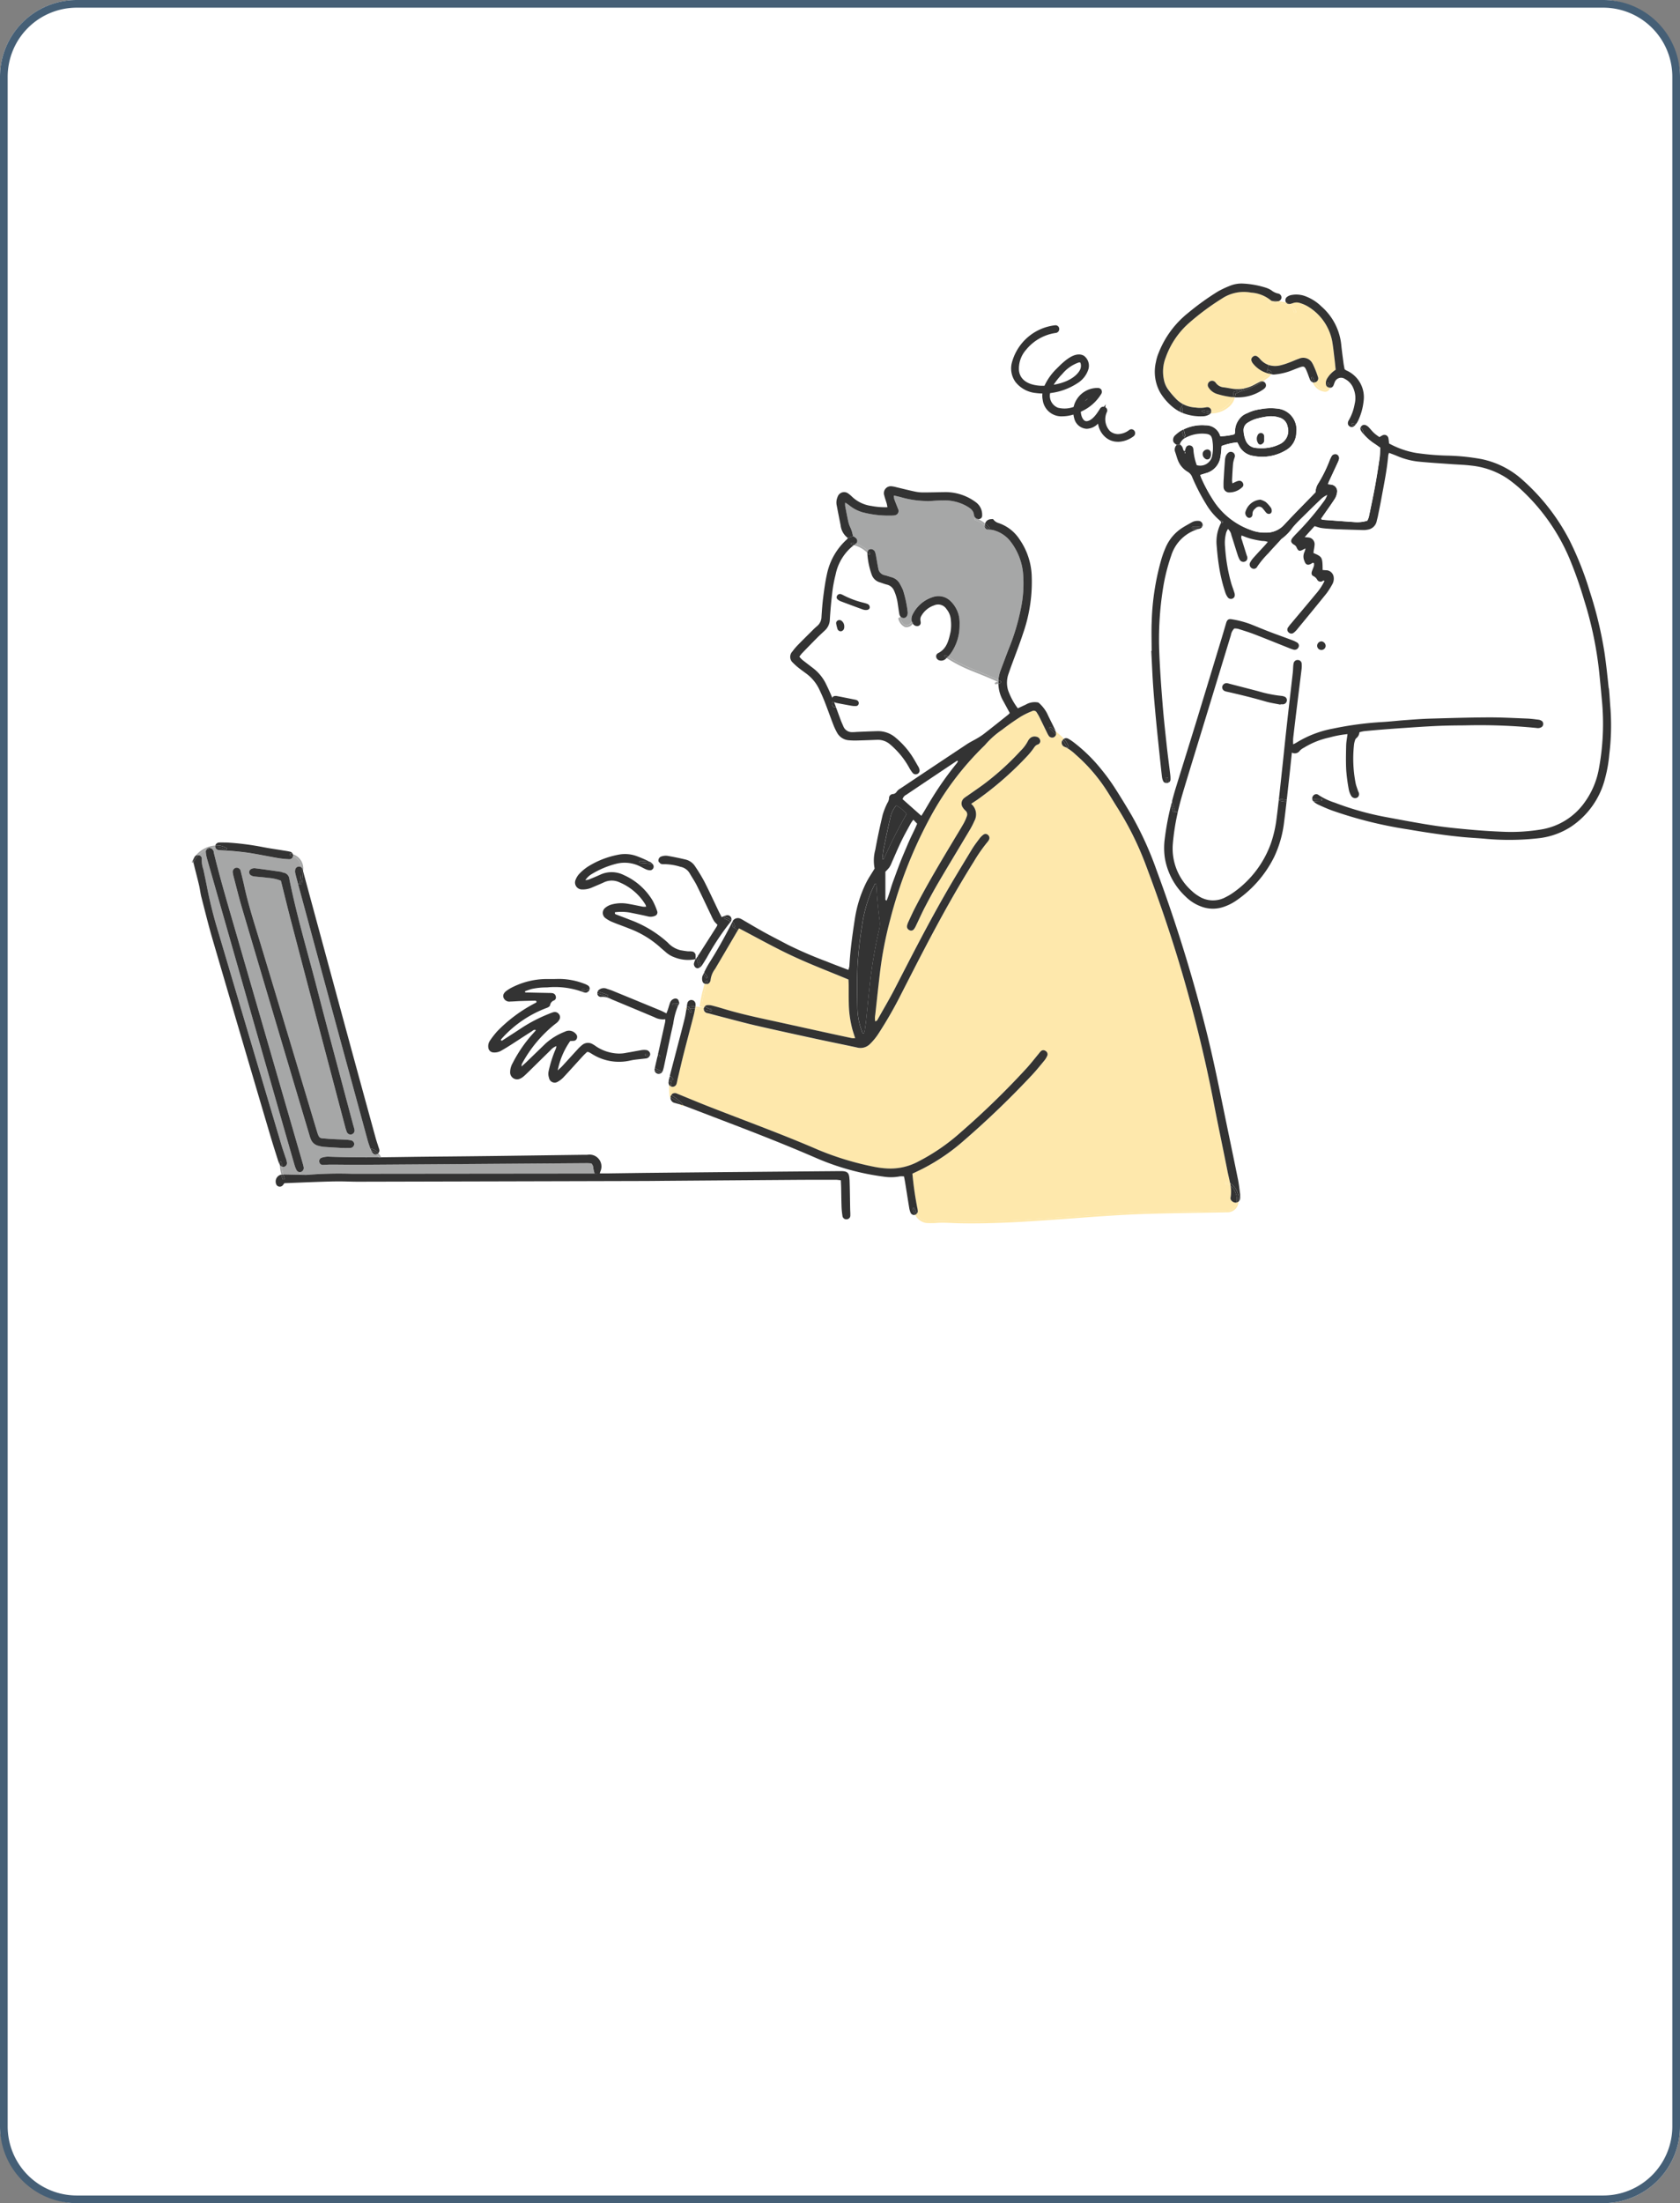<svg xmlns="http://www.w3.org/2000/svg" xmlns:xlink="http://www.w3.org/1999/xlink" width="219" height="287" viewBox="0 0 219 287">
  <rect x="0" y="0" width="219" height="287" fill="#808080" stroke="none"/>
  <defs>
    <clipPath id="clip-path">
      <rect id="長方形_841" data-name="長方形 841" width="184.989" height="122.439" fill="none"/>
    </clipPath>
  </defs>
  <g id="グループ_2035" data-name="グループ 2035" transform="translate(-810 -1945.55)">
    <rect id="長方形_1018" data-name="長方形 1018" width="219" height="287" rx="10" transform="translate(810 1945.55)" fill="#fff"/>
    <path id="長方形_1018_-_アウトライン" data-name="長方形 1018 - アウトライン" d="M10,1a9.01,9.01,0,0,0-9,9V277a9.01,9.01,0,0,0,9,9H209a9.01,9.01,0,0,0,9-9V10a9.01,9.01,0,0,0-9-9H10m0-1H209a10,10,0,0,1,10,10V277a10,10,0,0,1-10,10H10A10,10,0,0,1,0,277V10A10,10,0,0,1,10,0Z" transform="translate(810 1945.55)" fill="#455f76"/>
    <g id="グループ_2030" data-name="グループ 2030" transform="translate(835.011 1982.484)">
      <g id="グループ_1610" data-name="グループ 1610" clip-path="url(#clip-path)">
        <path id="パス_4929" data-name="パス 4929" d="M696.275,627.5c-.065-.729-.1-1.462-.149-2.192l-.166-.023c-.164.34-.34.675-.488,1.022a17.922,17.922,0,0,0-1.187,4.344,50.078,50.078,0,0,0-.6,5.3c-.075,1.806-.049,3.616-.02,5.424a9.278,9.278,0,0,0,.589,3.132c.039.1.02.279.246.271a1.591,1.591,0,0,0,.105-.294c.071-.488.143-.975.2-1.465.166-1.552.306-3.107.486-4.657a59.329,59.329,0,0,1,1.21-7.12,3.213,3.213,0,0,0,.055-1.216c-.111-.84-.2-1.685-.276-2.529" transform="translate(-606.902 -547.095)" fill="#333"/>
        <path id="パス_4930" data-name="パス 4930" d="M721.644,543.681a3.656,3.656,0,0,0-.783,1.646c-.3,1.3-.576,2.617-.841,3.931-.091.451-.124.915-.193,1.439.15-.039.19-.037.2-.053A63.549,63.549,0,0,1,723,544.777a5.211,5.211,0,0,0-1.358-1.1" transform="translate(-629.818 -475.698)" fill="#333"/>
        <path id="パス_4931" data-name="パス 4931" d="M19.614,631.642a3.591,3.591,0,0,1-.27-.684q-.758-2.605-1.5-5.213-4.942-17.3-9.88-34.609a4.766,4.766,0,0,1-.184-.962.432.432,0,0,1,.069-.262,3.568,3.568,0,0,0-1.032.7.667.667,0,0,1,.081.014.438.438,0,0,1,.356.483,3.593,3.593,0,0,0,.213,1.369c.18.857.365,1.713.529,2.573a56.913,56.913,0,0,0,1.413,5.569q4.108,13.857,8.222,27.712c.171.578.378,1.144.561,1.717a3.742,3.742,0,0,1,.161.634.5.5,0,0,1-.333.513.464.464,0,0,1-.33-.01,6.95,6.95,0,0,0,.189,1.013h.015q1.073.028,2.143.046l.006-.351a.5.5,0,0,1-.43-.255" transform="translate(-5.965 -516.148)" fill="#a6a7a7"/>
        <path id="パス_4932" data-name="パス 4932" d="M69.372,628.646c-.163-.009-.379-.031-.593-.03q-14.607.1-29.214.21c-1.4.01-2.8-.018-4.2-.02-.328,0-.656.035-.985.036a.436.436,0,0,1-.465-.376.466.466,0,0,1,.269-.544,2.776,2.776,0,0,1,.879-.153c2.208.088,4.416.1,6.625.083a2.294,2.294,0,0,0-.274-.394.463.463,0,0,1-.528-.149A1.621,1.621,0,0,1,40.7,627H40.69a.132.132,0,0,1-.084-.223c-.139-.375-.278-.752-.383-1.137Q37.4,615.3,34.592,604.959q-1.726-6.349-3.435-12.7l-.233-.86c-.071-.263-.126-.53-.17-.714.01-.143.011-.2.019-.251a.5.5,0,0,1,.772-.371,1.565,1.565,0,0,0-1.059-1.419.476.476,0,0,1-.521.39,12.317,12.317,0,0,1-1.39-.143c-1.159-.2-2.312-.438-3.472-.63-.728-.121-1.464-.2-2.2-.271-.681-.066-1.368-.091-2.051-.145a.536.536,0,0,1-.486-.354,3.092,3.092,0,0,0-.588.094.666.666,0,0,1,.39.593c.92,3.752,2.036,7.451,3.106,11.161q4.215,14.605,8.453,29.2a5.229,5.229,0,0,1,.16.638.555.555,0,0,1-.371.576.38.38,0,0,1-.131.021l-.006.351c.189,0,.379.008.568.011a4.4,4.4,0,0,0,.575-.016A50.814,50.814,0,0,1,38.193,630l30.778-.031c.271,0,.543,0,.828,0a5.5,5.5,0,0,1-.164-.676.891.891,0,0,0-.263-.646m-44.33-38.353a.894.894,0,0,1,.47-.1c1.114.14,2.226.3,3.337.458.134.019.26.091.394.115a.912.912,0,0,1,.769.839c.977,4.867,2.413,9.618,3.649,14.419,1.23,4.777,2.522,9.536,3.786,14.3q.454,1.709.913,3.415c.043.159.1.315.126.476a.524.524,0,0,1-.36.645.53.53,0,0,1-.649-.366,5.971,5.971,0,0,1-.218-.705q-.748-2.821-1.492-5.642Q33,607.617,30.231,597.084c-.451-1.723-.869-3.454-1.323-5.263a5.36,5.36,0,0,0-1.674-.368c-.6-.086-1.2-.118-1.8-.19a1.063,1.063,0,0,1-.454-.16.465.465,0,0,1,.06-.81m7.77,35.212a4.49,4.49,0,0,1-.185-.544q-4.4-14.81-8.8-29.62c-.4-1.339-.725-2.7-1.083-4.048a4.25,4.25,0,0,1-.1-.483.556.556,0,0,1,.353-.659.531.531,0,0,1,.673.435c.164.636.32,1.274.46,1.917.578,2.653,1.434,5.229,2.213,7.826q3.6,12,7.22,24c.356,1.184.385,1.008,1.327,1.1.818.077,1.642.085,2.463.131a4.173,4.173,0,0,1,.728.094.528.528,0,0,1,.394.471.557.557,0,0,1-.458.511c-.326.029-.656.008-1.113.008-.72-.044-1.569-.088-2.417-.15a4.274,4.274,0,0,1-.724-.146,1.4,1.4,0,0,1-.95-.842" transform="translate(-17.304 -514.03)" fill="#a6a7a7"/>
        <path id="パス_4933" data-name="パス 4933" d="M702.715,226.914a4.163,4.163,0,0,0-2.024-1.485,2.608,2.608,0,0,0-.96-.164.442.442,0,0,1-.452-.515,3.257,3.257,0,0,0-1.234-.719.125.125,0,0,1,.066-.241l.014,0a.518.518,0,0,1-.088-.093.622.622,0,0,1-.158-.284c-.039-.686-.555-.975-1.054-1.26a5.883,5.883,0,0,0-3.006-.689c-.466,0-.933.029-1.4.064a12.623,12.623,0,0,1-4.139-.506c-.258-.066-.516-.124-.845-.2a2.231,2.231,0,0,0,.045.459c.159.436.335.868.505,1.3a.568.568,0,0,1-.414.815,1.006,1.006,0,0,1-.244.035,13.482,13.482,0,0,1-3.989-.426,4.884,4.884,0,0,1-1.734-.913,5.558,5.558,0,0,0-.515-.343,2.835,2.835,0,0,0,0,.459c.139.727.269,1.456.443,2.173.083.34.265.655.383.989.078.223.123.456.2.75a2.016,2.016,0,0,1,.386.255.476.476,0,0,1-.03.725l-.011.01a4,4,0,0,1,1.584.9.473.473,0,0,1,.564-.179.618.618,0,0,1,.348.3,3.516,3.516,0,0,1,.17.718c.091.484.17.972.266,1.454a1.045,1.045,0,0,0,.845.9c.293.066.574.178.864.256a1.759,1.759,0,0,1,1.084.827,6.823,6.823,0,0,1,.443.88,14.934,14.934,0,0,1,.608,2.885c.008.56-.338.835-.735.68a.512.512,0,0,1-.208-.145l-.161.141a.125.125,0,0,1,.121.086c.116.329.325.825.716.905a.8.8,0,0,0,.763-.4.124.124,0,0,1,.039-.034,1.056,1.056,0,0,1-.051-.379,1.29,1.29,0,0,1,.13-.55,4.448,4.448,0,0,1,2.725-2.332,2.215,2.215,0,0,1,2.206.521,3.836,3.836,0,0,1,1.207,2.7c.014.164,0,.329,0,.493a6.274,6.274,0,0,1-1.133,3.625,3.418,3.418,0,0,1-.379.443c2.022,1.349,4.4,2.018,6.582,3.056a4.451,4.451,0,0,1,.274-1.252c.336-.9.67-1.8,1.015-2.692A28.569,28.569,0,0,0,704,235.507a15.833,15.833,0,0,0,.266-4.664,7.969,7.969,0,0,0-1.549-3.929" transform="translate(-595.92 -193.21)" fill="#a6a7a7"/>
        <path id="パス_4934" data-name="パス 4934" d="M550.806,681.469c-.023-.768-.008-1.537-.014-2.3,0-.244-.019-.488-.029-.728-2.46-1.027-4.919-1.959-7.3-3.071-2.352-1.1-4.623-2.377-6.964-3.595-.053.083-.11.17-.168.258s-.115.18-.17.273q-1.4,2.375-2.793,4.749a2.977,2.977,0,0,0-.6,1.508.462.462,0,0,1-.054.154.5.5,0,0,1-.461.322,17.479,17.479,0,0,0-.613,2.736,1.69,1.69,0,0,1,.385.174.484.484,0,0,1,.319-.168,2.081,2.081,0,0,1,.646.059c.555.143,1.107.3,1.657.469,1.994.6,4.026,1.04,6.06,1.482,2.379.516,4.757,1.045,7.136,1.565q1.683.37,3.37.726a2.506,2.506,0,0,0,.415,0c-.14-.439-.255-.774-.353-1.115a14.094,14.094,0,0,1-.476-3.495" transform="translate(-465.169 -587.771)" fill="#fee8ac"/>
        <path id="パス_4935" data-name="パス 4935" d="M572.965,509.172c-.344-.027-.682-.328-.624-.64a4.668,4.668,0,0,0,0-1.56,1.168,1.168,0,0,0-.607-.24c-.159-.014-.16-.264,0-.25a1.432,1.432,0,0,1,.551.16c-.1-.531-.239-1.058-.344-1.588-.585-2.955-1.214-5.9-1.783-8.861-1-5.194-2.241-10.327-3.681-15.416-1.462-5.168-3.174-10.253-5.064-15.279a40.877,40.877,0,0,0-3.707-7.594c-.545-.855-1.06-1.729-1.614-2.578a21.95,21.95,0,0,0-3.934-4.512,6.347,6.347,0,0,0-1.157-.883,2.625,2.625,0,0,0-.319-.144.567.567,0,0,1-.266-.827l.006-.01c-.158-.163-.328-.314-.484-.457-.116-.1-.233-.209-.35-.313a.526.526,0,0,1-.914.243,3.02,3.02,0,0,1-.281-.5c-.328-.664-.646-1.332-.975-1.994a5.073,5.073,0,0,0-.33-.568.444.444,0,0,0-.633-.207,9.924,9.924,0,0,0-1.475.716c-.83.531-1.646,1.093-2.421,1.7A11.278,11.278,0,0,0,540.3,449.6a38.554,38.554,0,0,0-7.277,9.691,58.286,58.286,0,0,0-5.047,12.988,49.633,49.633,0,0,0-1.342,6.935c-.218,1.824-.415,3.65-.612,5.477a2.449,2.449,0,0,0-.014.87c.242-.018.3-.185.371-.318.738-1.316,1.509-2.612,2.2-3.951,2.061-4,4.106-8,6.333-11.905,1.193-2.1,2.456-4.153,3.705-6.216.313-.515.684-.994,1.045-1.475a2.312,2.312,0,0,1,.473-.45.452.452,0,0,1,.6.06.5.5,0,0,1,.116.6,1.243,1.243,0,0,1-.178.274,19.933,19.933,0,0,0-1.789,2.561c-2.321,3.694-4.424,7.511-6.446,11.374-1.005,1.918-1.985,3.85-2.974,5.776a53.878,53.878,0,0,1-3.067,5.348,7.735,7.735,0,0,1-1.043,1.264,1.739,1.739,0,0,1-1.659.485c-1.792-.389-3.59-.747-5.382-1.134-2.621-.569-5.242-1.138-7.855-1.739-1.519-.351-3.022-.766-4.533-1.154-.53-.136-1.058-.283-1.588-.421-.105-.028-.218-.036-.32-.074a.592.592,0,0,1-.348-.416,7.389,7.389,0,0,0-1.133-.176c-.049.287-.1.6-.181.9-.418,1.644-.863,3.282-1.28,4.927-.283,1.113-.539,2.233-.807,3.351-.05.213-.081.431-.144.64a.539.539,0,0,1-.63.4.51.51,0,0,1-.106-.034,6.5,6.5,0,0,0,.041.758,1.449,1.449,0,0,0,.045.282.6.6,0,0,1,.716-.111c1.394.566,2.781,1.152,4.184,1.7,2.957,1.153,5.928,2.271,8.884,3.43,1.808.71,3.609,1.443,5.392,2.216a38.3,38.3,0,0,0,7.378,2.215,11.956,11.956,0,0,0,1.468.182,7.7,7.7,0,0,0,4.194-.928,26.242,26.242,0,0,0,5.472-3.77,106.484,106.484,0,0,0,8.61-8.372c.55-.61,1.055-1.262,1.582-1.893a2.609,2.609,0,0,1,.265-.311.465.465,0,0,1,.605-.029.51.51,0,0,1,.239.564,2.567,2.567,0,0,1-.363.637c-.52.638-1.037,1.28-1.6,1.882a117.209,117.209,0,0,1-8.889,8.558,26.248,26.248,0,0,1-5.419,3.7c-.438.22-.882.424-1.331.639a43.938,43.938,0,0,0,.629,4.413,2.887,2.887,0,0,1,.075.484.458.458,0,0,1-.129.308,1.728,1.728,0,0,0,1.591,1c.584.008,1.172-.088,1.756-.061.991.048,1.983.077,2.976.084,2.064.015,4.129-.039,6.19-.141,4.091-.2,8.173-.564,12.262-.8,1.944-.113,3.885-.263,5.833-.305s3.906-.039,5.86-.075c.955-.018,1.907-.055,2.86-.1a7.432,7.432,0,0,0,1.539-.054,1.169,1.169,0,0,0,.837-.985.711.711,0,0,1-.18.009M547.214,449.5c-.3.094-.421.318-.58.541a9.685,9.685,0,0,1-.725.892,42.843,42.843,0,0,1-6.278,5.546c-.328.244-.675.461-1.1.748a1.789,1.789,0,0,1,.423,2.226,10.52,10.52,0,0,1-.727,1.379c-1.3,2.191-2.627,4.368-3.919,6.565-.625,1.063-1.212,2.15-1.783,3.241-.419.8-.783,1.628-1.177,2.442a2.41,2.41,0,0,1-.286.49.458.458,0,0,1-.6.1.508.508,0,0,1-.29-.541,2.233,2.233,0,0,1,.186-.543c.275-.6.548-1.2.848-1.779,1.608-3.121,3.416-6.127,5.222-9.134.381-.634.771-1.263,1.135-1.907a5.968,5.968,0,0,0,.4-.9.644.644,0,0,0-.169-.75,2.029,2.029,0,0,1-.368-.439.9.9,0,0,1,.186-1.189,3.987,3.987,0,0,1,.4-.286c.694-.489,1.4-.965,2.082-1.465a34.978,34.978,0,0,0,4.877-4.405,5.066,5.066,0,0,0,.94-1.239,1.332,1.332,0,0,1,.229-.338.872.872,0,0,1,.9-.264.594.594,0,0,1,.493.492.462.462,0,0,1-.318.52" transform="translate(-436.944 -389.444)" fill="#fee8ac"/>
        <path id="パス_4936" data-name="パス 4936" d="M1034.5,15.142a6.765,6.765,0,0,0-3.211-4.56,4.65,4.65,0,0,0-.977-.418,1.383,1.383,0,0,0-.888-.008,3.355,3.355,0,0,1-.471.133h0a1.464,1.464,0,0,1,.816.987c.035.156-.205.223-.241.066-.283-1.239-2.272-1.215-3.256-1.222a.125.125,0,0,1,0-.25c.109,0,.228,0,.353,0a.756.756,0,0,1-.21-.143,4.526,4.526,0,0,0-2.495-.938,5.153,5.153,0,0,0-3.77.76,32.773,32.773,0,0,0-4.411,3.284,10.772,10.772,0,0,0-2.939,4.4,5.021,5.021,0,0,0-.254,2.827,3.269,3.269,0,0,0,.514,1.285,11,11,0,0,0,1.167,1.37,3.691,3.691,0,0,0,.818.6,3.854,3.854,0,0,0,1.619.445,3.944,3.944,0,0,0,1.387-.024.6.6,0,0,1,.164-.015.478.478,0,0,1,.493.351.586.586,0,0,1,.016.193,2.862,2.862,0,0,0,2.826-1.851,10.492,10.492,0,0,1-1.991-.4,2.018,2.018,0,0,1-1.215-.918.556.556,0,0,1,.636-.8.614.614,0,0,1,.323.224,1.421,1.421,0,0,0,1.1.616c.351.046.7.119,1.05.174a4.384,4.384,0,0,0,1.7-.058c.513-.215,1.01-.476,1.476-.725a8.284,8.284,0,0,0,1.376-.854,1.51,1.51,0,0,0,.314-.311,3.791,3.791,0,0,1-2.148-1.335,1.077,1.077,0,0,1-.193-.356.461.461,0,0,1,.171-.513.446.446,0,0,1,.531-.078,1.486,1.486,0,0,1,.37.314,2.6,2.6,0,0,0,1.163.828,2.837,2.837,0,0,0,1.487.059,8.535,8.535,0,0,0,1.172-.366c.436-.158.858-.363,1.3-.511a1.346,1.346,0,0,1,1.8.7,13.457,13.457,0,0,1,.667,1.676.52.52,0,0,1-.3.681.742.742,0,0,1-.1.029,1.571,1.571,0,0,0,1.1.944c.338.056.584-.071.619-.3a.536.536,0,0,1-.276-.361,1.145,1.145,0,0,1,.155-.788,3.448,3.448,0,0,1,1.109-1.14c-.041-.4-.078-.837-.13-1.267-.1-.814-.181-1.633-.319-2.442" transform="translate(-885.844 -7.617)" fill="#fee8ac"/>
        <path id="パス_4937" data-name="パス 4937" d="M726.376,558.988c-.418.769-.852,1.53-1.233,2.318-.44.912-.829,1.847-1.244,2.771a3.812,3.812,0,0,1-.325.661,5.066,5.066,0,0,1-.518.564c0,1.235,0,2.44.005,3.644,0,.031.065.064.145.137.368-.836.562-1.71.87-2.543s.614-1.7.947-2.537.7-1.666,1.045-2.5.79-1.612,1.125-2.451l-.493-.521a5.123,5.123,0,0,0-.325.456" transform="translate(-632.644 -488.692)" fill="#fff"/>
        <path id="パス_4938" data-name="パス 4938" d="M748.133,497.081a.3.3,0,0,0-.08.021q-3.3,2.208-6.6,4.421a.863.863,0,0,0-.463.564c.79.7,1.584,1.408,2.444,2.171.158-.255.274-.436.385-.621.364-.609.716-1.227,1.093-1.829a41.868,41.868,0,0,1,3.036-4.273,1.215,1.215,0,0,0,.15-.2c.041-.078.179-.153.038-.259" transform="translate(-648.332 -434.925)" fill="#fff"/>
        <path id="パス_4939" data-name="パス 4939" d="M493.448,752.575l.014-.006a2.842,2.842,0,0,0-1.03-.286,9.233,9.233,0,0,0-.636,2.355c-.425,1.841-.8,3.693-1.2,5.539a4.6,4.6,0,0,1-.174.634.659.659,0,0,1-.053.108c.23.119.458.241.682.37.076.044.188.1.3.161l0-.015c.273-1.06.551-2.118.828-3.177.373-1.43.756-2.857,1.109-4.293.094-.383.153-.773.213-1.164-.11-.016-.176-.173-.054-.225" transform="translate(-429.05 -658.215)" fill="#fff"/>
        <path id="パス_4940" data-name="パス 4940" d="M534.8,665.091a34.2,34.2,0,0,0-3.07,4.625c-.214.352-.42.707-.654,1.044a.779.779,0,0,1-.094.11,5.443,5.443,0,0,0,.388.783,11.563,11.563,0,0,1,.63-1.177c.989-1.551,1.886-3.152,2.732-4.783.075-.145.143-.3.216-.443a1.116,1.116,0,0,0-.149-.16" transform="translate(-464.59 -581.927)" fill="#fff"/>
        <path id="パス_4941" data-name="パス 4941" d="M342.124,736.875c-1.891-.8-3.788-1.584-5.681-2.376a2.267,2.267,0,0,0-1.259-.281.448.448,0,0,1-.5-.341.533.533,0,0,1-.019-.125,7.968,7.968,0,0,0-1.144-.246.513.513,0,0,1-.4.157,1.747,1.747,0,0,1-.393-.111,10.566,10.566,0,0,0-4.61-.57,9.019,9.019,0,0,0-2.039.211c-.281.09-.561.189-.827.279,0,.248.148.165.226.168,1.014.026,2.028.045,3.042.066a1.8,1.8,0,0,1,.328.026.524.524,0,0,1,.42.449.427.427,0,0,1-.221.489.792.792,0,0,0-.533.643c-.027.138-.259.28-.425.335a14.806,14.806,0,0,0-5.908,4.041.735.735,0,0,0-.084.145c.121.176.23.035.323-.025.785-.5,1.571-1,2.346-1.521a19.861,19.861,0,0,1,3.567-1.851,5.794,5.794,0,0,1,.615-.229.666.666,0,0,1,.729.259.619.619,0,0,1,.061.693,1.462,1.462,0,0,1-.488.534,16.765,16.765,0,0,0-4.409,5.258,1.36,1.36,0,0,0-.045.328c.246-.223.424-.373.593-.535q1.274-1.227,2.543-2.457a8.107,8.107,0,0,1,2.512-1.537,1.158,1.158,0,0,1,1.426.275.554.554,0,0,1,.138.605.464.464,0,0,1-.441.313c-.134.008-.269.013-.424.02a9.963,9.963,0,0,0-1.628,3.829c.281-.265.441-.4.581-.55.669-.727,1.329-1.461,2-2.186a5.2,5.2,0,0,1,.594-.566,1.186,1.186,0,0,1,1.384-.112,4.305,4.305,0,0,1,.483.313,5.581,5.581,0,0,0,2.861.905,4.458,4.458,0,0,0,1.058-.1c.648-.1,1.292-.236,1.939-.344a2.216,2.216,0,0,1,.574-.021.6.6,0,0,1,.574.5,6.342,6.342,0,0,1,.738.039,1.36,1.36,0,0,1,.268.055c.019-.075.035-.151.053-.227q.448-2,.889-4.01a3.182,3.182,0,0,0,.024-.358,2.36,2.36,0,0,1-1.409-.258" transform="translate(-281.821 -641.289)" fill="#fff"/>
        <path id="パス_4942" data-name="パス 4942" d="M427.011,611.019a6.247,6.247,0,0,1-.375-.728c-.628-1.309-1.239-2.625-1.884-3.924-.268-.538-.613-1.037-.913-1.558a1.776,1.776,0,0,0-1.235-.871,7.143,7.143,0,0,0-2.261-.334.475.475,0,0,1-.083-.005.608.608,0,0,1-.3-.111.072.072,0,0,1-.008.031c-.1.258-.561.125-.753.1l-.19-.025c.013.015.025.03.036.045a.478.478,0,0,1-.325.75,1.321,1.321,0,0,1-.551-.1c-.279-.111-.539-.268-.812-.4a4.492,4.492,0,0,0-3.114-.336,11.66,11.66,0,0,0-3.167,1.33,2.536,2.536,0,0,0-.847.8,2.215,2.215,0,0,0,.426-.069c.506-.206,1.012-.416,1.512-.641a3.537,3.537,0,0,1,3.092.054,8.325,8.325,0,0,1,3.751,3.336,9.07,9.07,0,0,1,.58,1.355.469.469,0,0,1-.268.609,1.437,1.437,0,0,1-.96.074c-.773-.183-1.551-.336-2.33-.494a6.558,6.558,0,0,0-1.933-.041.194.194,0,0,0,.129.283c.611.238,1.228.464,1.838.708a15.086,15.086,0,0,1,4.9,2.953,3.315,3.315,0,0,0,1.667,1c.294.051.589.1.885.135.19.021.385,0,.574.024a.545.545,0,0,1,.51.453.132.132,0,0,1,.228.036c.015.044.029.088.043.131.079-.108.155-.216.226-.328q1.133-1.761,2.255-3.531a1.632,1.632,0,0,0,.1-.241,3.564,3.564,0,0,1-.436-.468" transform="translate(-358.931 -527.961)" fill="#fff"/>
        <path id="パス_4943" data-name="パス 4943" d="M659.354,291.243a5.35,5.35,0,0,1-.059-.609,1.645,1.645,0,0,0-.318.056c-.15.058-.215-.184-.066-.241a1.081,1.081,0,0,1,.326-.093.472.472,0,0,1-.144-.038c-.3-.14-.6-.276-.909-.405-.745-.316-1.5-.609-2.25-.919a18.957,18.957,0,0,1-3.393-1.726q-.081.079-.161.154a.851.851,0,0,1-.777.158.57.57,0,0,1-.418-.458.458.458,0,0,1,.245-.483c1.152-.573,1.385-1.694,1.632-2.781a5.684,5.684,0,0,0,.041-1.473,2.524,2.524,0,0,0-.584-1.506,1.287,1.287,0,0,0-1.608-.466,3.028,3.028,0,0,0-1.71,1.458.845.845,0,0,0-.074.391c0,.135.046.27.043.405a.422.422,0,0,1-.323.425.682.682,0,0,1-.462-.064.866.866,0,0,1-.25-.228.956.956,0,0,1-1.047.423,1.634,1.634,0,0,1-.831-1.063.114.114,0,0,1,.119-.153l.161-.141a.748.748,0,0,1-.158-.365c-.079-.431-.131-.867-.2-1.3a6.041,6.041,0,0,0-.494-1.732,1.329,1.329,0,0,0-.909-.758c-.317-.081-.623-.208-.936-.3a1.576,1.576,0,0,1-1.048-.975,10.067,10.067,0,0,1-.579-2.807c0-.018,0-.034,0-.051a3.689,3.689,0,0,0-1.764-1.007,6.436,6.436,0,0,0-2.367,3.828,17.256,17.256,0,0,0-.451,2.5c-.136,1.115-.23,2.237-.3,3.359a1.985,1.985,0,0,1-.615,1.385c-.338.321-.687.632-1.015.963-.677.679-1.345,1.368-2.012,2.057a5.146,5.146,0,0,0-.329.428,3.67,3.67,0,0,0,.383.41c.45.359.912.7,1.368,1.054a5.755,5.755,0,0,1,1.677,2q.531,1.065.977,2.171c.019.046.037.093.055.139l.306.8c.219.584.429,1.172.649,1.756.1.256.215.5.323.755a1.188,1.188,0,0,0,1.174.744c.245.005.491-.022.738-.032.849-.034,1.7-.073,2.548-.1a3.5,3.5,0,0,1,2.406.9,10.785,10.785,0,0,1,1.979,2.193c.321.475.6.983.887,1.481a1.749,1.749,0,0,1,.184.451.5.5,0,0,1-.205.52l.186.28q3.1-2.067,6.2-4.124c.432-.285.905-.506,1.35-.771a8.444,8.444,0,0,0,.888-.586c1.059-.827,2.108-1.666,3.16-2.5a2.28,2.28,0,0,0,.194-.209c-.27-.5-.544-.994-.813-1.5a5.3,5.3,0,0,1-.614-1.692" transform="translate(-554.161 -238.489)" fill="#fff"/>
        <path id="パス_4944" data-name="パス 4944" d="M1095.776,263.1c-.24-.049-.481-.1-.72-.159-.211-.055-.42-.121-.626-.194-.225-.079-.446-.17-.666-.256a.688.688,0,0,0,.039.588c.2.655.406,1.308.611,1.961.025.079.063.154.081.233a.565.565,0,0,1-.072.45l.614.021a3.831,3.831,0,0,1,.286-.361c.475-.531.966-1.05,1.448-1.576.126-.136.242-.28.411-.475a2.249,2.249,0,0,0-.758-.119c-.216-.04-.434-.07-.649-.113" transform="translate(-956.949 -229.669)" fill="#fff"/>
        <path id="パス_4945" data-name="パス 4945" d="M1078,204.835a47.913,47.913,0,0,0-1.948-9.234,53.747,53.747,0,0,0-1.882-5.347,26.087,26.087,0,0,0-6.322-9.031,17.129,17.129,0,0,0-1.858-1.489,10.419,10.419,0,0,0-4.683-1.648c-.842-.106-1.694-.124-2.541-.186-1.477-.109-2.956-.189-4.428-.344a9.693,9.693,0,0,1-2.687-.729c-.324-.135-.655-.251-1.032-.4a1.836,1.836,0,0,0-.1.326c-.171,1.971-.585,3.9-.935,5.843-.128.7-.275,1.4-.418,2.1-.044.214-.108.425-.155.639a1.4,1.4,0,0,1-1.193,1.1,2.446,2.446,0,0,1-.573.051q-1.726-.045-3.451-.108c-.384-.014-.766-.044-1.149-.074a8.934,8.934,0,0,1-.9-.094c-.263-.048-.518-.143-.83-.234-.4.439-.819.9-1.286,1.432.216.02.319.025.42.04a.882.882,0,0,1,.865.989,5.823,5.823,0,0,1-.112.728c-.016.106-.02.214-.03.313,1.149.49,1.179.546,1.192,2.211.18.011.363.03.547.033a1.026,1.026,0,0,1,.9.922,1.474,1.474,0,0,1-.166.873,10.8,10.8,0,0,1-.743,1.183c-1.288,1.6-2.6,3.189-3.906,4.777a2.471,2.471,0,0,1-.415.394.47.47,0,0,1-.456.071l-.253.684c.161.059.323.119.483.179a4.275,4.275,0,0,1,.739.345.464.464,0,0,1,.175.579.551.551,0,0,1-.59.349,3.515,3.515,0,0,1-.545-.179c-1.552-.615-3.1-1.247-4.655-1.847-.688-.266-1.4-.48-2.1-.7a2.234,2.234,0,0,0-.492-.044,1.594,1.594,0,0,0-.445.87q-1.722,5.661-3.451,11.319c-.9,2.935-1.8,5.867-2.687,8.8-.3.977-.566,1.961-.793,2.955q-.218.951-.374,1.917c-.116.73-.209,1.465-.27,2.2a7.365,7.365,0,0,0,2.461,6.113,4.916,4.916,0,0,0,.845.65,3.453,3.453,0,0,0,3.594.164,7.381,7.381,0,0,0,.986-.589,13.318,13.318,0,0,0,4.909-6.438,15.926,15.926,0,0,0,.728-3.2c.105-.816.2-1.634.294-2.453.135-1.2.261-2.4.391-3.594.2-1.881.388-3.764.6-5.643.271-2.453.559-4.9.835-7.355.031-.273.032-.548.055-.82a2.1,2.1,0,0,1,.06-.405.519.519,0,0,1,.558-.388.5.5,0,0,1,.481.474,3.188,3.188,0,0,1-.006.656c-.176,1.471-.364,2.939-.543,4.408q-.285,2.326-.559,4.654a7.406,7.406,0,0,0,0,.79,4.568,4.568,0,0,0,.408-.208,13.844,13.844,0,0,1,4.8-1.842,43.621,43.621,0,0,1,6.428-.854c1.012-.06,2.021-.179,3.032-.253,1.067-.078,2.133-.16,3.2-.19,2.522-.073,5.045-.149,7.569-.16,1.672-.008,3.345.085,5.017.15.519.02,1.036.09,1.554.153a.9.9,0,0,1,.374.146.5.5,0,0,1-.031.832.922.922,0,0,1-.635.1,75.288,75.288,0,0,0-9.366-.338c-1.207.005-2.415.021-3.62.075-1.452.065-2.9.17-4.351.266-.984.065-1.968.14-2.952.218q-1.107.088-2.211.2a4.776,4.776,0,0,0-.59.138,1.041,1.041,0,0,1-.4.764.64.64,0,0,0-.19.344,2.712,2.712,0,0,0-.117.563,16.649,16.649,0,0,0,.221,4.994,10.65,10.65,0,0,0,.323,1.015c.016.051.05.1.068.149a.547.547,0,0,1-.16.664.586.586,0,0,1-.8-.189,2.627,2.627,0,0,1-.324-.834,22.944,22.944,0,0,1-.338-2.523c-.057-1.067-.034-2.138-.009-3.207.011-.485.111-.969.176-1.5a13.934,13.934,0,0,0-2.348.44,10.54,10.54,0,0,0-3.34,1.335,1.892,1.892,0,0,0-.528.385.785.785,0,0,1-1.036.245c-.115,1.089-.219,2.124-.334,3.159-.111,1-.219,2-.331,3.007a20.38,20.38,0,0,0,3.3-.071.541.541,0,0,1,.114-.471.492.492,0,0,1,.73-.073,8.734,8.734,0,0,0,2.074.974,38.129,38.129,0,0,0,6.629,1.869c2.072.386,4.143.785,6.224,1.1,1.624.246,3.262.406,4.9.553q2.253.2,4.514.281a23.893,23.893,0,0,0,4.509-.29,8.637,8.637,0,0,0,5.848-3.616,10.627,10.627,0,0,0,1.807-4.284,31.925,31.925,0,0,0,.394-9.011c-.114-1.255-.23-2.511-.364-3.765m-41.01,4.314a.652.652,0,0,1-.16.038c-.109.005-.219,0-.329,0,0,.015,0,.029-.006.043-.643-.134-1.3-.226-1.924-.408-1.657-.48-3.33-.893-5.012-1.27a1.645,1.645,0,0,1-.314-.09.529.529,0,0,1-.328-.6.579.579,0,0,1,.616-.431,2.036,2.036,0,0,1,.318.077c1.245.321,2.491.64,3.735.967a16.713,16.713,0,0,0,3.053.616,1.366,1.366,0,0,1,.4.1.47.47,0,0,1,.3.449.527.527,0,0,1-.347.509m4.8-7.039a.562.562,0,0,1-.51-.538.584.584,0,0,1,.554-.586.615.615,0,0,1,.555.6.565.565,0,0,1-.6.529" transform="translate(-894.592 -154.371)" fill="#fff"/>
        <path id="パス_4946" data-name="パス 4946" d="M1026.441,224.964a36.049,36.049,0,0,0,3.182-3.77,2.972,2.972,0,0,0,.513-.932,3.051,3.051,0,0,0-.923.643q-.893.852-1.769,1.721c-.623.62-1.275,1.217-1.833,1.891a6.117,6.117,0,0,1-1.4,1.439,1.245,1.245,0,0,0-.226.238c-.5.545-1.013,1.082-1.5,1.639a12.226,12.226,0,0,0-1.472,1.766.487.487,0,0,1-.7.216.555.555,0,0,1-.208-.783c.043-.08.09-.159.141-.236l-.614-.021a.421.421,0,0,1-.133.125.56.56,0,0,1-.738-.133,2.971,2.971,0,0,1-.3-.669c-.279-.86-.539-1.727-.819-2.586a1.431,1.431,0,0,0-.45-.814,2.876,2.876,0,0,0-.215.423,5.094,5.094,0,0,0-.158,1.957,22.711,22.711,0,0,0,.8,4.693c.124.419.29.827.415,1.245a.836.836,0,0,1,.022.471.513.513,0,0,1-.872.138,2.141,2.141,0,0,1-.34-.648,21.242,21.242,0,0,1-.848-3.595c-.129-.839-.211-1.687-.281-2.535a5.3,5.3,0,0,1,.468-2.723l.1-.226c-.454-.08-1.22.346-1.615.465a8.366,8.366,0,0,1-1.09.271.8.8,0,0,1-.088.03,5.2,5.2,0,0,0-3.665,3.462,24.639,24.639,0,0,0-1.092,4.38,42.129,42.129,0,0,0-.473,8.367c.09,2.218.253,4.435.43,6.65.149,1.858.356,3.711.557,5.566.126,1.172.289,2.34.429,3.51a5.008,5.008,0,0,1,.043.736.456.456,0,0,1-.3.418,12.924,12.924,0,0,0,.51,2.4c.168-.641.351-1.28.547-1.916.912-2.959,1.838-5.912,2.746-8.872q1.542-5.029,3.061-10.063c.238-.783.465-1.569.7-2.355.12-.409.306-.561.711-.49a12.545,12.545,0,0,1,2.536.668c.838.336,1.673.684,2.516,1.007.76.29,1.527.563,2.29.845l.253-.684a.529.529,0,0,1-.151-.088.485.485,0,0,1-.136-.656,4.986,4.986,0,0,1,.4-.516c1.074-1.283,2.157-2.558,3.222-3.849a7.468,7.468,0,0,0,1.141-1.7c-.15-.151-.236.021-.345.053a.5.5,0,0,1-.581-.2,1.142,1.142,0,0,0-.509-.5c-.253-.1-.29-.361-.193-.638.08-.231.189-.455.256-.69a1.247,1.247,0,0,0,.006-.36c-.2-.114-.278.035-.391.093-.441.228-.7.106-.854-.378a1.4,1.4,0,0,1,.013-1.189,2.148,2.148,0,0,0,.126-.444c-.124.059-.189.085-.249.119-.524.3-.688.259-.93-.29a.682.682,0,0,0-.326-.32c-.431-.269-.471-.553-.14-.939.249-.291.525-.559.788-.84" transform="translate(-882.158 -192.72)" fill="#fff"/>
        <path id="パス_4947" data-name="パス 4947" d="M1033.2,156.4a4.609,4.609,0,0,0-2.323.4,2.5,2.5,0,0,0-.31.164,1.538,1.538,0,0,0-.66.8l.08.086a1.473,1.473,0,0,1,.223.271c.079.139.1.311.166.458.024.05.114.068.174.1a2.553,2.553,0,0,1,.169-.529.459.459,0,0,1,.494-.223.488.488,0,0,1,.417.349,2.169,2.169,0,0,1,.05.405,7.666,7.666,0,0,0,.418,1.813,1.591,1.591,0,0,0,2.03-1.292,5.742,5.742,0,0,0,.019-1.884c-.09-.659-.284-.853-.944-.913" transform="translate(-901.125 -136.827)" fill="#fff"/>
        <path id="パス_4948" data-name="パス 4948" d="M931.793,531.085c-.619-3.061-1.263-6.116-1.89-9.174-.691-3.38-1.383-6.76-2.222-10.109a200.611,200.611,0,0,0-6.512-21.02,43.9,43.9,0,0,0-3.271-7.167c-.74-1.249-1.494-2.492-2.285-3.709a25.834,25.834,0,0,0-1.607-2.183,20.8,20.8,0,0,0-3.633-3.561,5.9,5.9,0,0,0-.684-.453.548.548,0,0,0-.584,0,2.662,2.662,0,0,1,.606.992.125.125,0,0,1-.194.132l-.03.055a6.348,6.348,0,0,1,1.157.883,21.949,21.949,0,0,1,3.934,4.512c.554.849,1.069,1.723,1.614,2.579a40.86,40.86,0,0,1,3.707,7.594c1.891,5.026,3.6,10.111,5.064,15.279,1.441,5.089,2.684,10.222,3.681,15.416.569,2.959,1.2,5.906,1.783,8.861.1.53.245,1.056.344,1.588a2.464,2.464,0,0,1,1.1,2.406.672.672,0,0,0,.208-.476c.009-.109,0-.219,0-.505-.076-.531-.145-1.243-.285-1.939" transform="translate(-795.43 -414.403)" fill="#333"/>
        <path id="パス_4949" data-name="パス 4949" d="M1082.386,937.261c.021.11.04.22.055.33a2.4,2.4,0,0,1,.8,2.192.5.5,0,0,0,.239-.116,2.464,2.464,0,0,0-1.1-2.406" transform="translate(-947.042 -820.064)" fill="#333"/>
        <path id="パス_4950" data-name="パス 4950" d="M795.167,957.6a7.436,7.436,0,0,1-1.539.054c-.953.049-1.9.086-2.86.1-1.953.036-3.906.033-5.859.075s-3.889.193-5.833.305c-4.089.236-8.17.6-12.262.8-2.061.1-4.125.156-6.19.141-.993-.006-1.984-.036-2.976-.084-.584-.026-1.172.069-1.756.061a1.729,1.729,0,0,1-1.591-1,.589.589,0,0,1-.205.149,1.865,1.865,0,0,0,1.462,1.079,9.288,9.288,0,0,0,1.492-.021c.94-.049,1.889.04,2.83.057,4.123.081,8.245-.178,12.355-.465,3.985-.28,7.978-.63,11.972-.754,3.535-.109,7.078-.138,10.612-.211a1.424,1.424,0,0,0,1.423-1.391.5.5,0,0,1-.239.116,1.169,1.169,0,0,1-.837.985" transform="translate(-659.803 -836.898)" fill="#fee8ac"/>
        <path id="パス_4951" data-name="パス 4951" d="M1082.764,939.9a4.665,4.665,0,0,1,0,1.561c-.057.313.28.613.624.64a.707.707,0,0,0,.18-.009,2.4,2.4,0,0,0-.8-2.192" transform="translate(-947.365 -822.375)" fill="#333"/>
        <path id="パス_4952" data-name="パス 4952" d="M1077.14,935.978c-.16-.014-.159.236,0,.25a1.168,1.168,0,0,1,.607.24c-.015-.11-.034-.22-.055-.33a1.434,1.434,0,0,0-.552-.16" transform="translate(-942.347 -818.941)" fill="#fee8ac"/>
        <path id="パス_4953" data-name="パス 4953" d="M907.733,474.3a.619.619,0,0,0-.2.2,2.227,2.227,0,0,1,.561.859.112.112,0,0,0,.047.066.125.125,0,0,0,.194-.132,2.664,2.664,0,0,0-.606-.992" transform="translate(-794.057 -414.993)" fill="#333"/>
        <path id="パス_4954" data-name="パス 4954" d="M907.482,476.751a2.228,2.228,0,0,0-.561-.859l-.006.01a.567.567,0,0,0,.266.827,2.625,2.625,0,0,1,.319.144l.03-.055a.112.112,0,0,1-.048-.066" transform="translate(-793.44 -416.385)" fill="#333"/>
        <path id="パス_4955" data-name="パス 4955" d="M900.367,466.412a2.541,2.541,0,0,1,.066.269.368.368,0,0,1,0,.148c.117.1.234.208.35.313.156.143.326.294.484.456a.62.62,0,0,1,.2-.2,10.806,10.806,0,0,0-1.093-.987" transform="translate(-787.783 -408.091)" fill="#fee8ac"/>
        <path id="パス_4956" data-name="パス 4956" d="M894.782,462.555c-.209-.173-.409-.344-.584-.515-.115-.112-.293.064-.176.178.265.26.544.506.823.754a.37.37,0,0,0,0-.148,2.56,2.56,0,0,0-.066-.269" transform="translate(-782.198 -404.233)" fill="#333"/>
        <path id="パス_4957" data-name="パス 4957" d="M578.91,272.522c.175.171.375.343.584.515a2.672,2.672,0,0,0-.136-.353c-.256-.545-.536-1.079-.8-1.623a4.652,4.652,0,0,0-1.293-1.762,2.3,2.3,0,0,0-1.664.28c-.345.156-.688.318-1.023.473a8.738,8.738,0,0,1-1.258-2.324,3.411,3.411,0,0,1,0-2.026c.113-.338.229-.674.351-1.009.543-1.493,1.129-2.972,1.622-4.482a20.263,20.263,0,0,0,1.088-7.609,8.863,8.863,0,0,0-1.558-4.53,5.266,5.266,0,0,0-2.807-2.171,1.275,1.275,0,0,1-.659-.5,2.562,2.562,0,0,0-.38.025.783.783,0,0,0-.656.546c.184.151.358.314.523.479a.125.125,0,0,1-.176.178c-.128-.128-.26-.254-.4-.374a.442.442,0,0,0,.451.515,2.608,2.608,0,0,1,.96.164,4.162,4.162,0,0,1,2.024,1.486,7.968,7.968,0,0,1,1.549,3.929,15.824,15.824,0,0,1-.266,4.664,28.585,28.585,0,0,1-1.644,5.417c-.345.9-.679,1.794-1.015,2.692a4.45,4.45,0,0,0-.274,1.252c.089.041.178.084.265.128a.125.125,0,0,1,.058.141c-.037.158-.179.2-.333.219a4.809,4.809,0,0,0,.673,2.3c.269.5.543,1,.813,1.5a2.311,2.311,0,0,1-.194.209c-1.052.837-2.1,1.676-3.16,2.5a8.49,8.49,0,0,1-.888.586c-.445.265-.919.486-1.35.771q-3.1,2.055-6.2,4.124l-2.428,1.621a1.631,1.631,0,0,0-.5.409.644.644,0,0,1-.513.34.514.514,0,0,0-.5.551,1.385,1.385,0,0,1-.218.608,9.283,9.283,0,0,0-.609,1.519c-.36,1.519-.694,3.046-.968,4.583a5.2,5.2,0,0,0-.088,2.438c-.4.671-.81,1.259-1.123,1.893a16.1,16.1,0,0,0-1.458,4.693c-.315,2.032-.6,4.068-.71,6.125a2.577,2.577,0,0,1-.137.491c-1-.383-1.947-.73-2.884-1.113a53.147,53.147,0,0,1-5.049-2.181c-1.015-.54-2.043-1.059-3.051-1.613-.888-.488-1.757-1.01-2.635-1.517a3.22,3.22,0,0,0-.43-.24.781.781,0,0,0-1.044.349,1.06,1.06,0,0,1,.289.686.113.113,0,0,1-.12.121l.511.359c.057-.088.115-.175.167-.258,2.341,1.218,4.612,2.5,6.964,3.595,2.378,1.112,4.838,2.044,7.3,3.071.01.24.026.484.029.728.006.768-.009,1.537.014,2.3a14.106,14.106,0,0,0,.476,3.495c.1.341.213.676.353,1.115a2.52,2.52,0,0,1-.415,0q-1.686-.356-3.37-.726c-2.38-.52-4.757-1.049-7.136-1.566-2.033-.441-4.065-.884-6.06-1.482-.55-.165-1.1-.326-1.657-.469a2.083,2.083,0,0,0-.646-.059.483.483,0,0,0-.319.168,2.546,2.546,0,0,0,.724.348l.1.015c.139.021.106.264-.034.246l-.033-.006h0c-.279-.043-.58-.111-.889-.179a.592.592,0,0,0,.348.416c.1.038.215.046.32.074.53.139,1.058.285,1.588.421,1.511.388,3.014.8,4.533,1.154,2.613.6,5.234,1.17,7.855,1.739,1.792.387,3.59.745,5.382,1.134a1.739,1.739,0,0,0,1.659-.485,7.729,7.729,0,0,0,1.043-1.264,53.917,53.917,0,0,0,3.067-5.348c.989-1.925,1.968-3.857,2.974-5.776,2.022-3.863,4.125-7.68,6.446-11.374a19.906,19.906,0,0,1,1.789-2.561,1.235,1.235,0,0,0,.178-.274.5.5,0,0,0-.116-.6.452.452,0,0,0-.6-.06,2.309,2.309,0,0,0-.473.45c-.361.481-.733.96-1.045,1.475-1.249,2.063-2.512,4.12-3.7,6.216-2.227,3.906-4.273,7.91-6.333,11.905-.69,1.339-1.462,2.636-2.2,3.951-.075.133-.129.3-.371.318a2.454,2.454,0,0,1,.014-.87c.2-1.827.394-3.652.611-5.477a49.65,49.65,0,0,1,1.342-6.935,58.28,58.28,0,0,1,5.047-12.988,38.561,38.561,0,0,1,7.277-9.691,11.282,11.282,0,0,1,2.261-2.021c.775-.606,1.59-1.168,2.421-1.7a9.923,9.923,0,0,1,1.475-.717.444.444,0,0,1,.633.208,5.032,5.032,0,0,1,.33.568c.329.663.648,1.33.975,1.994a3.01,3.01,0,0,0,.281.5.561.561,0,0,0,.6.14.555.555,0,0,0,.31-.383c-.279-.248-.558-.494-.823-.754-.116-.114.061-.29.176-.178M556.5,298.862a59.358,59.358,0,0,0-1.21,7.12c-.18,1.549-.32,3.1-.486,4.657-.052.49-.124.978-.2,1.465a1.584,1.584,0,0,1-.105.294c-.226.008-.208-.169-.246-.271a9.277,9.277,0,0,1-.589-3.132c-.029-1.808-.055-3.619.02-5.424a50.1,50.1,0,0,1,.6-5.3,17.922,17.922,0,0,1,1.187-4.344c.148-.346.324-.681.488-1.022l.166.023c.049.73.084,1.463.149,2.192.076.844.165,1.689.276,2.53a3.213,3.213,0,0,1-.055,1.216m.414-9.147c.069-.524.1-.988.193-1.439.265-1.314.536-2.627.842-3.931a3.657,3.657,0,0,1,.783-1.646,5.208,5.208,0,0,1,1.358,1.1,63.5,63.5,0,0,0-2.977,5.868c-.008.015-.048.014-.2.053m3.416-2.187c-.348.834-.714,1.659-1.045,2.5s-.632,1.692-.947,2.537-.5,1.707-.87,2.543c-.08-.074-.145-.106-.145-.138,0-1.2,0-2.408,0-3.644a5.074,5.074,0,0,0,.518-.564,3.825,3.825,0,0,0,.325-.662c.415-.924.8-1.859,1.244-2.771.381-.788.815-1.549,1.233-2.318a5.147,5.147,0,0,1,.325-.456l.493.521c-.335.839-.779,1.624-1.125,2.451m6.338-10.4a1.236,1.236,0,0,1-.15.2,41.866,41.866,0,0,0-3.036,4.273c-.377.6-.729,1.221-1.093,1.829-.111.185-.228.367-.385.622-.86-.763-1.654-1.469-2.445-2.171a.864.864,0,0,1,.463-.564q3.3-2.217,6.6-4.421a.285.285,0,0,1,.08-.021c.141.106,0,.181-.037.259" transform="translate(-466.91 -214.716)" fill="#333"/>
        <path id="パス_4958" data-name="パス 4958" d="M548.837,798.815a.465.465,0,0,0-.605.029,2.614,2.614,0,0,0-.265.311c-.526.632-1.032,1.283-1.582,1.893a106.486,106.486,0,0,1-8.61,8.372,26.242,26.242,0,0,1-5.472,3.77,7.7,7.7,0,0,1-4.194.928,11.985,11.985,0,0,1-1.468-.183,38.312,38.312,0,0,1-7.377-2.214c-1.783-.773-3.584-1.505-5.392-2.216-2.956-1.159-5.927-2.277-8.884-3.43-1.4-.547-2.79-1.132-4.184-1.7a.6.6,0,0,0-.716.111c.05.163.146.2.383.343a5.493,5.493,0,0,1,1.072.958.116.116,0,0,1,.03.115q.182.056.36.124c1.844.7,3.681,1.409,5.522,2.112,3.811,1.454,7.608,2.945,11.353,4.567a32.745,32.745,0,0,0,8.907,2.48,6.111,6.111,0,0,0,2.127-.03,2.3,2.3,0,0,1,.548.009c.059.321.114.59.158.86.174,1.082.341,2.166.521,3.248a2.8,2.8,0,0,0,.18.628.5.5,0,0,0,.545.273l.058-.02a4.8,4.8,0,0,1-.32-.738c-.054-.152.188-.218.24-.066a4.3,4.3,0,0,0,.285.655.459.459,0,0,0,.129-.308,2.9,2.9,0,0,0-.075-.484,44.009,44.009,0,0,1-.629-4.413c.449-.215.893-.419,1.33-.639a26.247,26.247,0,0,0,5.419-3.705,117.127,117.127,0,0,0,8.889-8.558c.559-.6,1.075-1.244,1.6-1.882a2.565,2.565,0,0,0,.363-.637.51.51,0,0,0-.239-.564" transform="translate(-437.555 -698.844)" fill="#333"/>
        <path id="パス_4959" data-name="パス 4959" d="M762.411,471.925a.871.871,0,0,0-.9.264,1.334,1.334,0,0,0-.229.338,5.056,5.056,0,0,1-.94,1.239,34.979,34.979,0,0,1-4.877,4.405c-.685.5-1.388.977-2.082,1.466a3.979,3.979,0,0,0-.4.286.9.9,0,0,0-.186,1.189,2.024,2.024,0,0,0,.368.439.644.644,0,0,1,.169.75,5.953,5.953,0,0,1-.4.9c-.364.644-.754,1.273-1.135,1.907-1.806,3.007-3.614,6.013-5.222,9.134-.3.584-.573,1.183-.848,1.779a2.231,2.231,0,0,0-.186.543.508.508,0,0,0,.29.541.457.457,0,0,0,.6-.1,2.411,2.411,0,0,0,.287-.49c.394-.814.758-1.642,1.177-2.442.571-1.092,1.158-2.178,1.783-3.241,1.292-2.2,2.616-4.374,3.919-6.565a10.508,10.508,0,0,0,.727-1.379,1.789,1.789,0,0,0-.423-2.226c.424-.286.772-.5,1.1-.748a42.83,42.83,0,0,0,6.278-5.546,9.7,9.7,0,0,0,.725-.892c.159-.224.283-.448.58-.541a.462.462,0,0,0,.318-.52.593.593,0,0,0-.493-.491" transform="translate(-652.317 -412.884)" fill="#333"/>
        <path id="パス_4960" data-name="パス 4960" d="M841.057,413.25c-.088-.044-.176-.086-.265-.128a4.873,4.873,0,0,0-.01.488c.154-.021.3-.061.333-.219a.125.125,0,0,0-.058-.141" transform="translate(-735.647 -361.464)" fill="#333"/>
        <path id="パス_4961" data-name="パス 4961" d="M786.968,388.682c-.057.061-.119.121-.181.179a18.954,18.954,0,0,0,3.394,1.726c.749.31,1.5.6,2.25.919.306.129.608.265.909.405a.474.474,0,0,0,.144.038,1.08,1.08,0,0,0-.326.092c-.149.058-.084.3.066.241a1.638,1.638,0,0,1,.318-.056,4.855,4.855,0,0,1,.01-.488c-2.186-1.038-4.56-1.707-6.582-3.056" transform="translate(-688.405 -340.08)" fill="#a6a7a7"/>
        <path id="パス_4962" data-name="パス 4962" d="M826.649,249.972a1.307,1.307,0,0,0-.049.238q0,.023,0,.045c.139.12.271.246.4.374a.125.125,0,0,0,.176-.178c-.165-.165-.339-.328-.523-.479" transform="translate(-723.237 -218.715)" fill="#333"/>
        <path id="パス_4963" data-name="パス 4963" d="M816.189,244.519l-.014,0a.125.125,0,0,0-.066.241,3.257,3.257,0,0,1,1.234.719l0-.045a1.317,1.317,0,0,1,.049-.238,3.776,3.776,0,0,0-.884-.558.5.5,0,0,1-.323-.116" transform="translate(-713.983 -213.936)" fill="#a6a7a7"/>
        <path id="パス_4964" data-name="パス 4964" d="M690.242,213.413a6.613,6.613,0,0,0-4.288-1.39c-.905.011-1.811.041-2.715.038a5.181,5.181,0,0,1-1.057-.116c-.8-.171-1.6-.375-2.4-.563a3.256,3.256,0,0,0-.56-.115.906.906,0,0,0-1.012,1.208c.08.346.21.68.309,1.023.042.145.061.3.1.489a9.55,9.55,0,0,1-2.093-.166,4.53,4.53,0,0,1-2.55-1.229,3.112,3.112,0,0,0-.441-.369.89.89,0,0,0-1.413.421,1.8,1.8,0,0,0-.128,1.048c.171.887.344,1.773.524,2.657a2.357,2.357,0,0,0,.941,1.648l.68-.238c-.076-.294-.121-.528-.2-.75-.118-.334-.3-.649-.383-.989-.174-.718-.3-1.447-.443-2.173a2.839,2.839,0,0,1,0-.459,5.563,5.563,0,0,1,.515.343,4.882,4.882,0,0,0,1.734.913,13.481,13.481,0,0,0,3.989.426,1.006,1.006,0,0,0,.244-.035.568.568,0,0,0,.414-.815c-.17-.433-.346-.864-.505-1.3a2.221,2.221,0,0,1-.045-.459c.329.079.588.136.845.2a12.622,12.622,0,0,0,4.139.506c.465-.035.932-.063,1.4-.064a5.884,5.884,0,0,1,3.006.689c.5.285,1.015.574,1.054,1.26a.623.623,0,0,0,.158.284.509.509,0,0,0,.088.093,2.691,2.691,0,0,1,.323.116.564.564,0,0,0,.175-.029.432.432,0,0,0,.316-.435,2.006,2.006,0,0,0-.723-1.669" transform="translate(-587.945 -184.847)" fill="#333"/>
        <path id="パス_4965" data-name="パス 4965" d="M817.69,244.7a2.677,2.677,0,0,0-.323-.116.5.5,0,0,0,.323.116" transform="translate(-715.162 -213.999)" fill="#333"/>
        <path id="パス_4966" data-name="パス 4966" d="M755.241,326.274a2.215,2.215,0,0,0-2.206-.521,4.447,4.447,0,0,0-2.725,2.332,1.29,1.29,0,0,0-.13.55,1.058,1.058,0,0,0,.051.379c.1-.05.225.1.139.21l-.019.023a.864.864,0,0,0,.25.228.682.682,0,0,0,.462.064.422.422,0,0,0,.323-.425c0-.135-.046-.27-.043-.405a.845.845,0,0,1,.074-.391,3.028,3.028,0,0,1,1.711-1.458,1.286,1.286,0,0,1,1.608.466,2.523,2.523,0,0,1,.584,1.505,5.681,5.681,0,0,1-.041,1.473c-.246,1.087-.48,2.208-1.632,2.781a.459.459,0,0,0-.245.483.57.57,0,0,0,.418.458.851.851,0,0,0,.776-.158q.081-.075.161-.154c-.076-.05-.151-.1-.225-.155-.13-.093-.005-.31.126-.216.092.066.186.13.28.193a3.423,3.423,0,0,0,.379-.443,6.274,6.274,0,0,0,1.133-3.625c0-.164.011-.329,0-.493a3.837,3.837,0,0,0-1.207-2.7" transform="translate(-656.375 -284.932)" fill="#333"/>
        <path id="パス_4967" data-name="パス 4967" d="M784.6,387.2c.074.053.149.1.225.155.063-.057.124-.118.181-.179-.094-.063-.187-.126-.28-.193-.131-.094-.256.124-.126.216" transform="translate(-686.447 -338.572)" fill="#333"/>
        <path id="パス_4968" data-name="パス 4968" d="M640.468,293.172c-.288-.5-.565-1.005-.887-1.481A10.791,10.791,0,0,0,637.6,289.5a3.5,3.5,0,0,0-2.406-.9c-.849.022-1.7.061-2.548.095-.246.01-.493.038-.738.033a1.188,1.188,0,0,1-1.174-.744c-.107-.251-.225-.5-.323-.755-.22-.584-.43-1.172-.649-1.756a.363.363,0,0,1-.373-.086.418.418,0,0,1-.054-.588c.039-.043.079-.084.12-.124-.017-.046-.036-.092-.055-.139q-.446-1.1-.977-2.171a5.757,5.757,0,0,0-1.677-2c-.456-.351-.918-.7-1.368-1.054a3.67,3.67,0,0,1-.383-.41,5.193,5.193,0,0,1,.329-.428c.666-.689,1.335-1.378,2.012-2.057.329-.332.678-.642,1.015-.963a1.984,1.984,0,0,0,.615-1.385c.07-1.121.164-2.243.3-3.359a17.237,17.237,0,0,1,.452-2.5,6.435,6.435,0,0,1,2.367-3.828c-.1-.03-.2-.055-.29-.075-.158-.035-.091-.276.066-.24s.314.079.483.134l.011-.01a.476.476,0,0,0,.03-.725A2.023,2.023,0,0,0,632,263.2l-.68.238a1.117,1.117,0,0,1-.119.171,8.37,8.37,0,0,0-2.615,4.557c-.213.96-.348,1.941-.473,2.917-.113.87-.179,1.745-.233,2.621a1.591,1.591,0,0,1-.581,1.215,8.187,8.187,0,0,0-.6.56c-.643.636-1.287,1.272-1.918,1.919a7.389,7.389,0,0,0-.688.818,1.006,1.006,0,0,0,.069,1.477,7.285,7.285,0,0,0,.8.712c.3.241.615.459.923.689a5.441,5.441,0,0,1,1.672,2c.261.543.509,1.093.729,1.653.389.994.744,2,1.129,3a7.882,7.882,0,0,0,.487,1.039,1.9,1.9,0,0,0,1.514,1,9.591,9.591,0,0,0,1.229.029c.849-.019,1.7-.055,2.547-.086a2.434,2.434,0,0,1,1.656.619c.17.139.329.291.488.443a10.576,10.576,0,0,1,1.991,2.6,4.054,4.054,0,0,0,.46.675.506.506,0,0,0,.606.1.378.378,0,0,0,.059-.029.5.5,0,0,0,.205-.52,1.749,1.749,0,0,0-.184-.451" transform="translate(-545.803 -230.29)" fill="#333"/>
        <path id="パス_4969" data-name="パス 4969" d="M751.483,963.177a4.8,4.8,0,0,0,.32.738.589.589,0,0,0,.205-.149,4.294,4.294,0,0,1-.285-.655c-.052-.151-.294-.086-.24.066" transform="translate(-657.509 -842.606)" fill="#333"/>
        <path id="パス_4970" data-name="パス 4970" d="M750.6,352.463a.827.827,0,0,0,.12.233l.019-.023c.086-.11-.039-.26-.139-.21" transform="translate(-656.74 -308.381)" fill="#333"/>
        <path id="パス_4971" data-name="パス 4971" d="M738.2,348.646a.8.8,0,0,1-.763.4c-.391-.08-.6-.576-.716-.905a.125.125,0,0,0-.121-.086.114.114,0,0,0-.119.153,1.633,1.633,0,0,0,.831,1.063.956.956,0,0,0,1.047-.423.826.826,0,0,1-.12-.233.122.122,0,0,0-.039.034" transform="translate(-644.384 -304.531)" fill="#a6a7a7"/>
        <path id="パス_4972" data-name="パス 4972" d="M708.387,281.138a1.759,1.759,0,0,0-1.084-.827c-.29-.079-.571-.19-.864-.256a1.046,1.046,0,0,1-.845-.9c-.1-.483-.175-.97-.266-1.454a3.509,3.509,0,0,0-.17-.718.619.619,0,0,0-.348-.3.473.473,0,0,0-.564.179,1.81,1.81,0,0,1,.259.336.125.125,0,0,1-.216.126,1.312,1.312,0,0,0-.121-.174c0,.018,0,.034,0,.051a10.068,10.068,0,0,0,.579,2.807,1.576,1.576,0,0,0,1.048.975c.314.1.619.221.936.3a1.33,1.33,0,0,1,.909.758,6.035,6.035,0,0,1,.494,1.732c.07.433.122.868.2,1.3a.748.748,0,0,0,.158.365.512.512,0,0,0,.207.145c.4.155.743-.12.735-.68a14.919,14.919,0,0,0-.608-2.885,6.823,6.823,0,0,0-.443-.88" transform="translate(-616.117 -242.058)" fill="#333"/>
        <path id="パス_4973" data-name="パス 4973" d="M704.246,278.311a.537.537,0,0,0-.079.289,1.305,1.305,0,0,1,.121.174.125.125,0,0,0,.216-.126,1.817,1.817,0,0,0-.259-.336" transform="translate(-616.117 -243.51)" fill="#333"/>
        <path id="パス_4974" data-name="パス 4974" d="M690.265,271.166c-.071.044-.14.09-.208.138a3.689,3.689,0,0,1,1.764,1.007.537.537,0,0,1,.079-.289,4,4,0,0,0-1.584-.9.281.281,0,0,1-.051.044" transform="translate(-603.771 -237.22)" fill="#a6a7a7"/>
        <path id="パス_4975" data-name="パス 4975" d="M687.106,270.266c.091.02.189.045.29.075.068-.048.136-.094.208-.138a.275.275,0,0,0,.051-.044c-.169-.055-.331-.1-.483-.134s-.224.205-.066.24" transform="translate(-601.11 -236.258)" fill="#333"/>
        <path id="パス_4976" data-name="パス 4976" d="M162.163,925.742c-.036-.883-.281-1.08-1.175-1.073q-6.5.054-13,.113-5.884.053-11.768.114c-1.919.02-3.839.051-5.759.076-.271,0-.544,0-.847,0l-.679.014c-.285,0-.556,0-.828,0l-30.778.031a50.843,50.843,0,0,0-5.673.125,4.432,4.432,0,0,1-.575.016c-.189,0-.379-.006-.568-.011q-1.071-.019-2.143-.046h-.015c.045.171.1.341.151.511.05.154-.191.219-.241.066q-.09-.275-.161-.553a.911.911,0,0,0-.7,1.166.509.509,0,0,0,.837.276,1.667,1.667,0,0,0,.248-.323c1.539-.06,3.017-.123,4.5-.175.875-.03,1.753-.06,2.63-.062.85,0,1.7.045,2.55.042q18.434-.041,36.867-.091c1.152,0,2.3-.017,3.456-.026q8.393-.064,16.786-.125c1.7-.011,3.4-.01,5.1-.009.208,0,.416.039.659.064.015.349.033.646.04.944.019.823.023,1.646.052,2.467a9.841,9.841,0,0,0,.121,1.228.5.5,0,0,0,.588.44.48.48,0,0,0,.436-.51c.011-.274-.016-.548-.021-.823-.026-1.288-.03-2.578-.081-3.866" transform="translate(-76.439 -809.047)" fill="#333"/>
        <path id="パス_4977" data-name="パス 4977" d="M667.374,435.016a.418.418,0,0,0,.054.588.363.363,0,0,0,.372.086c-.1-.268-.2-.533-.306-.8q-.062.06-.12.124" transform="translate(-583.839 -380.512)" fill="#333"/>
        <path id="パス_4978" data-name="パス 4978" d="M1081.038,166.295c-.167-1.582-.329-3.165-.564-4.735a51.763,51.763,0,0,0-1.911-7.9,42.1,42.1,0,0,0-2.632-6.64,27.213,27.213,0,0,0-6.072-7.819,11.4,11.4,0,0,0-5.422-2.765,28.141,28.141,0,0,0-4.575-.454,33.594,33.594,0,0,1-3.93-.343,11.268,11.268,0,0,1-3.531-1.239,6.048,6.048,0,0,0-.083-.683.525.525,0,0,0-.765-.375,2.735,2.735,0,0,0-.4.235c-.194-.138-.355-.241-.5-.36a3.408,3.408,0,0,1-.365-.331c-.17-.178-.326-.37-.494-.551-.36-.389-.73-.46-.983-.2a.593.593,0,0,0-.109.154,1.273,1.273,0,0,1,.385.892,6.73,6.73,0,0,0,1.432,1.254c.25.159.485.341.748.526-.034.5-.035.963-.1,1.42-.18,1.22-.369,2.44-.594,3.651-.244,1.32-.526,2.633-.8,3.948a2.658,2.658,0,0,1-.2.481,4.46,4.46,0,0,1-1.681.178q-2.091-.148-4.183-.306c-.04,0-.077-.059-.156-.124l.355-.513c.484-.7.985-1.384,1.443-2.1a2.136,2.136,0,0,0,.293-.842.858.858,0,0,0-.685-.979,3.868,3.868,0,0,0-.493-.068,1.638,1.638,0,0,1,.07-.258c.4-.869.809-1.737,1.212-2.606a2.512,2.512,0,0,0,.142-.385.553.553,0,0,0-.256-.63.563.563,0,0,0-.715.229,5.055,5.055,0,0,0-.278.594,17.549,17.549,0,0,1-1.455,2.944,2.2,2.2,0,0,0-.358,1.159c-1.409,1.454-2.787,2.831-4.11,4.259a3.127,3.127,0,0,1-2.338,1,5.044,5.044,0,0,1-1.936-.324,9.68,9.68,0,0,1-4.715-3.555,20.348,20.348,0,0,1-1.788-3.235,4.04,4.04,0,0,1-.136-.4l.72-.223a2.568,2.568,0,0,0,1.884-1.981,7.958,7.958,0,0,0,.115-.81c.026-.243.039-.485.059-.759a8.265,8.265,0,0,1,2.032-.47,2.934,2.934,0,0,1,.152.261,2.484,2.484,0,0,0,1.928,1.5,6,6,0,0,0,4.276-.741,2.67,2.67,0,0,0,1.352-2.315,2.743,2.743,0,0,0-2.493-3.106,6.955,6.955,0,0,0-2.2.085,5.418,5.418,0,0,0-1.722.524,2.2,2.2,0,0,0-1.083.848,2.561,2.561,0,0,0-.489,1.608c.014.07-.039.154-.075.285a8.183,8.183,0,0,1-1.843.259,1.939,1.939,0,0,0-1.917-1.429,5.472,5.472,0,0,0-2.86.53,7.05,7.05,0,0,0,.2.793.118.118,0,0,1-.123.154l.085.19a2.516,2.516,0,0,1,.31-.164,4.608,4.608,0,0,1,2.323-.4c.66.06.854.254.944.913a5.742,5.742,0,0,1-.019,1.884,1.591,1.591,0,0,1-2.029,1.292,7.66,7.66,0,0,1-.418-1.813,2.149,2.149,0,0,0-.05-.405.488.488,0,0,0-.416-.349.459.459,0,0,0-.494.223,2.554,2.554,0,0,0-.169.529l.008,0,0,.04c.024.075.046.15.071.225l-.093.011c.007-.078.015-.158.021-.236l-.009-.027c0-.005,0-.011.005-.016-.06-.034-.15-.051-.174-.1-.069-.146-.088-.319-.166-.458a1.473,1.473,0,0,0-.223-.271h-.49a.844.844,0,0,0-.206.955c.112.309.19.63.306.938a3,3,0,0,0,1.325,1.623,1.364,1.364,0,0,1,.6.738,26.247,26.247,0,0,0,1.771,3.431,8.409,8.409,0,0,0,1.714,2.089,1.348,1.348,0,0,1,.135.134.7.7,0,0,1,.253.031c.153.05.088.291-.066.24a.43.43,0,0,0-.071-.018l-.1.226a5.3,5.3,0,0,0-.468,2.723c.07.848.152,1.7.281,2.535a21.243,21.243,0,0,0,.848,3.595,2.133,2.133,0,0,0,.34.648.513.513,0,0,0,.871-.138.833.833,0,0,0-.023-.471c-.125-.419-.291-.827-.415-1.245a22.712,22.712,0,0,1-.8-4.693,5.092,5.092,0,0,1,.158-1.957,2.866,2.866,0,0,1,.215-.423,1.432,1.432,0,0,1,.45.814c.28.859.54,1.726.819,2.586a2.971,2.971,0,0,0,.3.669.56.56,0,0,0,.738.133.422.422,0,0,0,.133-.125.566.566,0,0,0,.073-.45c-.019-.079-.056-.154-.081-.233-.205-.653-.411-1.305-.612-1.961a.689.689,0,0,1-.039-.588c.22.086.44.178.665.256.206.073.415.139.626.194.239.061.48.11.72.159.215.043.433.073.649.113a2.247,2.247,0,0,1,.758.119c-.169.2-.285.339-.411.475-.483.525-.973,1.044-1.448,1.576a3.82,3.82,0,0,0-.286.361c-.051.078-.1.156-.141.236a.555.555,0,0,0,.208.783.487.487,0,0,0,.7-.216,12.218,12.218,0,0,1,1.472-1.766c.486-.558,1-1.094,1.5-1.639a1.244,1.244,0,0,1,.226-.238,6.119,6.119,0,0,0,1.4-1.439c.558-.674,1.21-1.27,1.833-1.891q.874-.87,1.769-1.721a3.046,3.046,0,0,1,.923-.643,2.977,2.977,0,0,1-.513.932,36.077,36.077,0,0,1-3.182,3.77c-.263.281-.539.549-.788.84-.331.386-.291.67.14.939a.682.682,0,0,1,.326.32c.242.549.406.585.93.29.06-.034.125-.06.249-.119a2.155,2.155,0,0,1-.126.444,1.4,1.4,0,0,0-.013,1.189c.154.484.413.605.854.378.114-.058.2-.206.391-.093a1.247,1.247,0,0,1-.006.36c-.068.235-.176.459-.256.69-.1.276-.06.534.193.638a1.142,1.142,0,0,1,.509.5.5.5,0,0,0,.581.2c.109-.031.2-.2.345-.053a7.468,7.468,0,0,1-1.142,1.7c-1.065,1.29-2.148,2.566-3.222,3.849a5,5,0,0,0-.4.516.485.485,0,0,0,.136.656.532.532,0,0,0,.151.088.47.47,0,0,0,.456-.071,2.476,2.476,0,0,0,.415-.394c1.307-1.588,2.618-3.174,3.906-4.777a10.839,10.839,0,0,0,.743-1.183,1.476,1.476,0,0,0,.166-.873,1.026,1.026,0,0,0-.9-.922c-.184,0-.366-.021-.546-.033-.013-1.664-.043-1.721-1.192-2.211.01-.1.014-.206.03-.313a5.8,5.8,0,0,0,.112-.728.882.882,0,0,0-.865-.989c-.1-.015-.2-.02-.42-.04.466-.536.883-.993,1.285-1.432.313.091.568.186.83.234a8.929,8.929,0,0,0,.9.094c.383.03.765.06,1.149.074q1.724.062,3.451.108a2.444,2.444,0,0,0,.573-.051,1.4,1.4,0,0,0,1.193-1.1c.047-.214.111-.425.155-.639.143-.7.29-1.4.418-2.1.35-1.942.764-3.873.935-5.843a1.824,1.824,0,0,1,.1-.326c.376.144.708.26,1.032.4a9.694,9.694,0,0,0,2.687.729c1.472.155,2.951.235,4.428.344.847.063,1.7.08,2.541.186a10.419,10.419,0,0,1,4.683,1.648,17.166,17.166,0,0,1,1.858,1.489,26.087,26.087,0,0,1,6.322,9.031,53.75,53.75,0,0,1,1.882,5.347,47.9,47.9,0,0,1,1.948,9.234c.134,1.254.25,2.51.364,3.765a31.919,31.919,0,0,1-.394,9.01,10.626,10.626,0,0,1-1.807,4.284,8.637,8.637,0,0,1-5.848,3.616,23.879,23.879,0,0,1-4.509.29q-2.258-.08-4.514-.281c-1.637-.146-3.275-.306-4.9-.553-2.082-.318-4.153-.716-6.224-1.1a38.133,38.133,0,0,1-6.629-1.869,8.732,8.732,0,0,1-2.074-.974.492.492,0,0,0-.73.073.541.541,0,0,0-.114.471c.383-.024.764-.043,1.145-.046a.125.125,0,0,1,0,.25c-.338,0-.676.019-1.014.039l.03.031a2.179,2.179,0,0,0,.6.41c.571.264,1.149.518,1.738.74a54.431,54.431,0,0,0,10.022,2.495c1.294.226,2.593.426,3.894.61q1.547.22,3.1.372c.955.094,1.914.139,2.87.219a33.97,33.97,0,0,0,7.145-.06,9.713,9.713,0,0,0,4.145-1.467,10.687,10.687,0,0,0,4.478-6.288,17.9,17.9,0,0,0,.559-3.154,30.785,30.785,0,0,0,.164-5.829c-.083-.929-.116-1.862-.214-2.788m-47.02-34.629a4.388,4.388,0,0,1,1.037-.474,11.03,11.03,0,0,1,1.523-.311,3.435,3.435,0,0,1,1.462.131,1.489,1.489,0,0,1,1.12,1.185,1.907,1.907,0,0,1-1.072,2.32,5.155,5.155,0,0,1-2.443.5,5,5,0,0,1-.6-.03,1.556,1.556,0,0,1-1.36-1.03,3.835,3.835,0,0,1-.258-1.2,1.14,1.14,0,0,1,.586-1.089" transform="translate(-896.341 -113.568)" fill="#333"/>
        <path id="パス_4979" data-name="パス 4979" d="M535.9,666.825a.792.792,0,0,0-.163-.453c-.074.146-.141.3-.216.443-.847,1.63-1.743,3.232-2.732,4.783a11.524,11.524,0,0,0-.63,1.177,3.142,3.142,0,0,0,.391.526c.109.119-.067.3-.177.176a3.342,3.342,0,0,1-.34-.439l-.041.084a1.138,1.138,0,0,0-.064.805.507.507,0,0,0,.291.336c.037-.116.079-.231.123-.345.056-.149.3-.084.241.066-.041.108-.08.216-.116.325a.5.5,0,0,0,.461-.321.462.462,0,0,0,.054-.154,2.976,2.976,0,0,1,.6-1.508q1.4-2.373,2.794-4.749c.055-.093.112-.184.17-.273l-.511-.359a.125.125,0,0,1-.13-.121" transform="translate(-465.373 -583.047)" fill="#333"/>
        <path id="パス_4980" data-name="パス 4980" d="M562.822,664.517c-.041.071-.08.145-.115.219a.793.793,0,0,1,.163.453.125.125,0,0,0,.13.121.113.113,0,0,0,.12-.121,1.06,1.06,0,0,0-.289-.686l-.009.015" transform="translate(-492.345 -581.411)" fill="#333"/>
        <path id="パス_4981" data-name="パス 4981" d="M561.632,663.322a.482.482,0,0,1-.1.2l-.015.018a1.111,1.111,0,0,1,.149.16c.035-.074.074-.148.115-.219l.009-.015a1.343,1.343,0,0,0-.156-.148" transform="translate(-491.303 -580.379)" fill="#fff"/>
        <path id="パス_4982" data-name="パス 4982" d="M495.234,603.826c-.206.055-.4.146-.63.231-.131-.258-.259-.5-.376-.739-.63-1.308-1.234-2.628-1.894-3.92a22.482,22.482,0,0,0-1.194-1.961,2.031,2.031,0,0,0-1.25-.882q-1.195-.285-2.408-.49a1.8,1.8,0,0,0-.725.088.55.55,0,0,0-.394.559.443.443,0,0,0,.086.216.113.113,0,0,1,.121.12.608.608,0,0,0,.3.111.464.464,0,0,0,.083.005,7.146,7.146,0,0,1,2.261.334,1.776,1.776,0,0,1,1.235.872c.3.521.645,1.02.913,1.558.645,1.3,1.257,2.615,1.884,3.924a6.232,6.232,0,0,0,.375.728,3.557,3.557,0,0,0,.436.468,1.606,1.606,0,0,1-.1.241q-1.123,1.767-2.254,3.531c-.071.111-.148.22-.226.328.14.424.28.881.459,1.318a.775.775,0,0,0,.094-.11c.234-.338.44-.693.654-1.044a34.181,34.181,0,0,1,3.07-4.625,2.159,2.159,0,0,0-.723-.393c-.151-.053-.086-.294.068-.24a2.485,2.485,0,0,1,.771.411.525.525,0,0,0-.639-.639" transform="translate(-425.544 -521.522)" fill="#333"/>
        <path id="パス_4983" data-name="パス 4983" d="M555.136,660.218a2.16,2.16,0,0,1,.723.393l.015-.017a.482.482,0,0,0,.1-.2,2.488,2.488,0,0,0-.772-.411c-.154-.054-.219.188-.068.24" transform="translate(-485.645 -577.446)" fill="#333"/>
        <path id="パス_4984" data-name="パス 4984" d="M1167.41,400.124a.893.893,0,0,0-.374-.146c-.518-.063-1.035-.133-1.554-.153-1.672-.065-3.345-.158-5.017-.15-2.523.011-5.047.087-7.569.16-1.069.03-2.136.113-3.2.19-1.012.074-2.021.193-3.032.253a43.606,43.606,0,0,0-6.428.854,13.842,13.842,0,0,0-4.8,1.842,4.568,4.568,0,0,1-.408.208,7.44,7.44,0,0,1,0-.79q.27-2.33.559-4.654c.179-1.469.366-2.937.543-4.408a3.2,3.2,0,0,0,.006-.656.5.5,0,0,0-.481-.474.519.519,0,0,0-.558.388,2.077,2.077,0,0,0-.06.405c-.023.273-.024.548-.055.82-.276,2.452-.564,4.9-.835,7.355-.208,1.88-.391,3.763-.6,5.643-.13,1.2-.256,2.4-.391,3.594l.113.013a.129.129,0,0,1,.154-.109,7.07,7.07,0,0,0,.769.114c.113-1,.22-2.006.332-3.007.115-1.034.219-2.069.334-3.159a.785.785,0,0,0,1.037-.245,1.89,1.89,0,0,1,.528-.385,10.54,10.54,0,0,1,3.34-1.335,13.933,13.933,0,0,1,2.348-.44c-.065.531-.165,1.015-.176,1.5-.025,1.069-.049,2.141.009,3.207a22.917,22.917,0,0,0,.338,2.523,2.626,2.626,0,0,0,.324.834.586.586,0,0,0,.8.189.547.547,0,0,0,.16-.664c-.017-.051-.051-.1-.068-.149-.111-.338-.246-.67-.323-1.015a16.653,16.653,0,0,1-.221-4.994,2.717,2.717,0,0,1,.118-.563.639.639,0,0,1,.19-.344,1.042,1.042,0,0,0,.4-.764,4.759,4.759,0,0,1,.59-.138q1.1-.111,2.211-.2c.984-.078,1.968-.153,2.952-.218,1.45-.1,2.9-.2,4.351-.266,1.205-.054,2.413-.07,3.62-.075a75.307,75.307,0,0,1,9.366.338.922.922,0,0,0,.635-.1.5.5,0,0,0,.031-.832" transform="translate(-991.465 -343.156)" fill="#333"/>
        <path id="パス_4985" data-name="パス 4985" d="M534.529,753.485l-.1-.015a2.545,2.545,0,0,1-.724-.348.555.555,0,0,0-.114.186.452.452,0,0,0-.031.149.382.382,0,0,0,.009.09c.309.068.61.136.889.179h0l.033.006c.14.017.173-.225.034-.246" transform="translate(-466.847 -658.95)" fill="#333"/>
        <path id="パス_4986" data-name="パス 4986" d="M534.69,726.132c-.044.114-.085.229-.123.345a.534.534,0,0,0,.189.045h.059c.036-.109.075-.218.116-.325.057-.15-.185-.215-.241-.066" transform="translate(-467.724 -635.262)" fill="#333"/>
        <path id="パス_4987" data-name="パス 4987" d="M533.2,717.572c-.041.088-.084.176-.126.264a3.352,3.352,0,0,0,.34.439c.11.119.286-.057.178-.176a3.148,3.148,0,0,1-.391-.526" transform="translate(-466.42 -627.845)" fill="#333"/>
        <path id="パス_4988" data-name="パス 4988" d="M530.345,729.527a.534.534,0,0,1-.189-.045,18.342,18.342,0,0,0-.628,2.843.129.129,0,0,0,.12.159,1.22,1.22,0,0,1,.391.131l.023.009a.557.557,0,0,1,.114-.186,1.685,1.685,0,0,0-.385-.174,17.469,17.469,0,0,1,.613-2.736h-.059" transform="translate(-463.313 -638.266)" fill="#fee8ac"/>
        <path id="パス_4989" data-name="パス 4989" d="M525.71,753.386a8.011,8.011,0,0,0-1.093-.165c-.014.076-.026.155-.04.236a7.4,7.4,0,0,1,1.133.176.378.378,0,0,1-.009-.09.453.453,0,0,1,.031-.149Z" transform="translate(-458.983 -659.037)" fill="#fee8ac"/>
        <path id="パス_4990" data-name="パス 4990" d="M529.377,711.468a5.259,5.259,0,0,0,.463.89c.043-.087.085-.176.126-.264a5.429,5.429,0,0,1-.388-.783,1.176,1.176,0,0,1-.2.156" transform="translate(-463.183 -622.368)" fill="#fff"/>
        <path id="パス_4991" data-name="パス 4991" d="M525.867,701.019c.131.4.269.823.439,1.227a1.182,1.182,0,0,0,.2-.156c-.179-.437-.319-.894-.459-1.318-.06.082-.12.165-.181.247" transform="translate(-460.111 -613.146)" fill="#333"/>
        <path id="パス_4992" data-name="パス 4992" d="M523.55,702.881h.006a2.718,2.718,0,0,0-.226.6.634.634,0,0,0,.159.438.411.411,0,0,0,.524.1l.071-.044c-.17-.4-.308-.826-.439-1.227-.031.042-.064.086-.1.13" transform="translate(-457.89 -614.878)" fill="#333"/>
        <path id="パス_4993" data-name="パス 4993" d="M525.157,699.085a.862.862,0,0,1,.015.165v.024l.074.226c.061-.082.121-.165.181-.247-.014-.044-.028-.088-.042-.131a.132.132,0,0,0-.228-.036" transform="translate(-459.49 -611.627)" fill="#fff"/>
        <path id="パス_4994" data-name="パス 4994" d="M525,699.534c.01.029.019.058.029.086V699.6a.862.862,0,0,0-.015-.165.107.107,0,0,0-.014.1" transform="translate(-459.345 -611.973)" fill="#333"/>
        <path id="パス_4995" data-name="パス 4995" d="M415.145,607.452a.545.545,0,0,0-.51-.453c-.189-.028-.384,0-.574-.024-.3-.035-.591-.084-.885-.135a3.314,3.314,0,0,1-1.667-1,15.082,15.082,0,0,0-4.9-2.953c-.61-.244-1.227-.47-1.838-.708a.194.194,0,0,1-.129-.283,6.56,6.56,0,0,1,1.933.041c.779.158,1.557.311,2.33.494a1.436,1.436,0,0,0,.96-.074.469.469,0,0,0,.268-.609,9.066,9.066,0,0,0-.58-1.355,8.325,8.325,0,0,0-3.751-3.336,3.537,3.537,0,0,0-3.092-.054c-.5.225-1.005.435-1.512.641a2.228,2.228,0,0,1-.426.069,2.536,2.536,0,0,1,.847-.8,11.662,11.662,0,0,1,3.167-1.33,4.493,4.493,0,0,1,3.114.336c.273.129.533.285.812.4a1.32,1.32,0,0,0,.551.105.478.478,0,0,0,.325-.75l-.036-.045a13.287,13.287,0,0,0-1.617-.172.125.125,0,0,1,0-.25,9.518,9.518,0,0,1,1.222.115,15.139,15.139,0,0,0-1.734-.755,4.443,4.443,0,0,0-2.108-.209,11.428,11.428,0,0,0-4.268,1.63,6.455,6.455,0,0,0-1.117.959,2.368,2.368,0,0,0-.421.7.9.9,0,0,0,.817,1.278,2.952,2.952,0,0,0,1.2-.205c.553-.239,1.113-.463,1.659-.717a2.383,2.383,0,0,1,2.063.005,7.223,7.223,0,0,1,3.366,2.909,1.134,1.134,0,0,1,.076.255,2.363,2.363,0,0,1-.411,0c-.645-.12-1.285-.271-1.934-.373a4.827,4.827,0,0,0-2.2.1,2.2,2.2,0,0,0-.784.421.844.844,0,0,0,.05,1.354,4.175,4.175,0,0,0,.929.514c.708.293,1.435.539,2.144.828a12.741,12.741,0,0,1,3.994,2.4c.261.243.54.466.805.7a3.431,3.431,0,0,0,1.129.656,4.736,4.736,0,0,0,2.7.239,3.171,3.171,0,0,0,.039-.36c-.01-.029-.019-.057-.029-.086a.107.107,0,0,1,.014-.1" transform="translate(-349.478 -519.993)" fill="#333"/>
        <path id="パス_4996" data-name="パス 4996" d="M525,703.8l.02-.021h-.006a.186.186,0,0,0-.014.02" transform="translate(-459.35 -615.78)" fill="#333"/>
        <path id="パス_4997" data-name="パス 4997" d="M524.947,703.818l.006-.007a.193.193,0,0,1,.014-.02l-.018,0c0,.007,0,.016,0,.024" transform="translate(-459.307 -615.787)" fill="#333"/>
        <path id="パス_4998" data-name="パス 4998" d="M516.706,746.408a.531.531,0,0,0-.6.314,2.226,2.226,0,0,0-.084.4c-.005.029-.01.058-.014.086a1.577,1.577,0,0,1,.181.115,2.912,2.912,0,0,1,.93-.071c.009-.053.019-.1.028-.154-.008-.134-.008-.189-.016-.243a.544.544,0,0,0-.424-.446" transform="translate(-451.484 -653.066)" fill="#333"/>
        <path id="パス_4999" data-name="パス 4999" d="M517.457,753.231a1.337,1.337,0,0,1,.221.2,2.752,2.752,0,0,1,.669-.035c.014-.081.026-.16.04-.236a2.921,2.921,0,0,0-.93.071" transform="translate(-452.753 -658.975)" fill="#333"/>
        <path id="パス_5000" data-name="パス 5000" d="M499.663,755.1a1.2,1.2,0,0,1,.219.354c.06.15-.183.214-.241.066a.943.943,0,0,0-.247-.35c-.045.015-.089.031-.131.05a.114.114,0,0,1-.073.009c-.06.391-.119.782-.213,1.164-.353,1.435-.737,2.862-1.109,4.293-.276,1.059-.555,2.117-.828,3.177l0,.015c.183.1.366.233.408.391a.125.125,0,0,1-.241.066c-.016-.066-.125-.14-.23-.2a5.2,5.2,0,0,0-.1.53.576.576,0,0,0,.075.375,2.307,2.307,0,0,1,.068-.4.125.125,0,0,1,.241.066,2.349,2.349,0,0,0-.073.538.509.509,0,0,0,.106.034.539.539,0,0,0,.63-.4c.063-.209.094-.428.144-.64.268-1.118.524-2.238.807-3.351.418-1.644.863-3.282,1.28-4.927.078-.3.133-.616.181-.9a2.747,2.747,0,0,0-.669.035" transform="translate(-434.737 -660.648)" fill="#333"/>
        <path id="パス_5001" data-name="パス 5001" d="M517.337,755.392a1.78,1.78,0,0,0-.27.07.943.943,0,0,1,.248.35c.059.148.3.084.241-.066a1.2,1.2,0,0,0-.219-.354" transform="translate(-452.412 -660.936)" fill="#333"/>
        <path id="パス_5002" data-name="パス 5002" d="M515.9,753.791a2.157,2.157,0,0,0-.211.066.727.727,0,0,0-.011.072,1.328,1.328,0,0,1,.174.131,1.778,1.778,0,0,1,.27-.07,1.337,1.337,0,0,0-.221-.2" transform="translate(-451.196 -659.535)" fill="#333"/>
        <path id="パス_5003" data-name="パス 5003" d="M515.437,755.091a.116.116,0,0,0,.073-.009c.043-.019.086-.035.131-.05a1.314,1.314,0,0,0-.174-.131c-.011.064-.02.126-.03.19" transform="translate(-450.986 -660.507)" fill="#333"/>
        <path id="パス_5004" data-name="パス 5004" d="M515.767,753.053a2.15,2.15,0,0,1,.211-.066,1.584,1.584,0,0,0-.181-.115c-.011.06-.021.12-.03.181" transform="translate(-451.274 -658.731)" fill="#333"/>
        <path id="パス_5005" data-name="パス 5005" d="M507.011,750.429c-.049.074-.093.149-.134.225a2.846,2.846,0,0,1,1.03.286s0,0,0,0c.026-.011.054-.021.08-.031.009-.061.019-.121.03-.181a2.986,2.986,0,0,0-1-.307l0,.008" transform="translate(-443.496 -656.587)" fill="#fff"/>
        <path id="パス_5006" data-name="パス 5006" d="M515.2,754.395a.7.7,0,0,1,.011-.073c-.026.01-.054.02-.08.031l.069.041" transform="translate(-450.714 -660)" fill="#fff"/>
        <path id="パス_5007" data-name="パス 5007" d="M514.56,754.572l-.014.006c-.123.053-.056.209.054.225.01-.064.019-.126.03-.19l-.069-.041s0,0,0,0" transform="translate(-450.149 -660.219)" fill="#fee8ac"/>
        <path id="パス_5008" data-name="パス 5008" d="M499.463,845.215c-.236-.146-.333-.18-.383-.343a.5.5,0,0,0-.068.093.594.594,0,0,0-.076.3,3,3,0,0,1,1.255.908c.125.036.249.074.373.114a.116.116,0,0,0-.03-.115,5.5,5.5,0,0,0-1.072-.958" transform="translate(-436.549 -739.227)" fill="#333"/>
        <path id="パス_5009" data-name="パス 5009" d="M509.143,855.458a.122.122,0,0,0,.206-.062c-.124-.04-.248-.078-.373-.114l.166.176" transform="translate(-445.333 -748.336)" fill="#fee8ac"/>
        <path id="パス_5010" data-name="パス 5010" d="M432.658,735.41a.8.8,0,0,0-.526.484c-.116.305-.2.624-.3.934-.058.17-.13.334-.191.488-.265-.131-.479-.255-.7-.348q-3.147-1.3-6.3-2.592c-.278-.115-.57-.194-.852-.3a1.008,1.008,0,0,0-.867.12.541.541,0,0,0-.243.26c.434.124.86.275,1.284.441.149.059.084.3-.066.241-.418-.164-.839-.316-1.265-.438a.532.532,0,0,0,.019.125.448.448,0,0,0,.5.341,2.268,2.268,0,0,1,1.259.281c1.893.792,3.79,1.576,5.681,2.376a2.361,2.361,0,0,0,1.409.258,3.181,3.181,0,0,1-.024.358q-.443,2.005-.889,4.01c-.017.075-.034.151-.052.226a.659.659,0,0,1,.239.131c.121.106-.056.283-.176.176a.422.422,0,0,0-.118-.069c-.119.515-.243,1.029-.354,1.546a.141.141,0,0,1,.06.015c.306.154.614.306.919.465a.661.661,0,0,0,.052-.107,4.614,4.614,0,0,0,.174-.634c.4-1.847.776-3.7,1.2-5.539a9.233,9.233,0,0,1,.636-2.354c-.221-.025-.433-.034-.609-.036a.125.125,0,0,1,0-.25,6.23,6.23,0,0,1,.747.054.107.107,0,0,0,.015-.071,1.3,1.3,0,0,0-.139-.448.446.446,0,0,0-.518-.145" transform="translate(-369.781 -642.24)" fill="#333"/>
        <path id="パス_5011" data-name="パス 5011" d="M501.16,750.242c.176,0,.388.011.609.036.041-.076.085-.151.134-.225l0-.008a6.24,6.24,0,0,0-.746-.054.125.125,0,0,0,0,.25" transform="translate(-438.388 -656.211)" fill="#333"/>
        <path id="パス_5012" data-name="パス 5012" d="M498.937,848.022a.721.721,0,0,0,.348.631,1.623,1.623,0,0,0,.311.1c.2.061.4.116.6.174a3,3,0,0,0-1.255-.908" transform="translate(-436.549 -741.984)" fill="#333"/>
        <path id="パス_5013" data-name="パス 5013" d="M497.771,825.591c-.021.086-.044.171-.064.258.105.06.214.134.23.2a.125.125,0,0,0,.241-.066c-.041-.159-.225-.289-.408-.391" transform="translate(-435.473 -722.357)" fill="#333"/>
        <path id="パス_5014" data-name="パス 5014" d="M497.575,831.1a2.3,2.3,0,0,0-.068.4.509.509,0,0,0,.236.207,2.349,2.349,0,0,1,.073-.538.125.125,0,0,0-.241-.066" transform="translate(-435.298 -727.097)" fill="#333"/>
        <path id="パス_5015" data-name="パス 5015" d="M497.658,835.1a.509.509,0,0,1-.236-.207,12.8,12.8,0,0,0,.063,1.512.13.13,0,0,0,.093.121.179.179,0,0,1,.024.009.593.593,0,0,1,.076-.3.5.5,0,0,1,.068-.093,1.468,1.468,0,0,1-.045-.282,6.5,6.5,0,0,1-.041-.758" transform="translate(-435.212 -730.495)" fill="#fee8ac"/>
        <path id="パス_5016" data-name="パス 5016" d="M489.028,821.341a.517.517,0,0,1-.191.184l.346.183q.293.155.579.324c.037.021.11.058.184.1.02-.086.043-.171.064-.258-.112-.064-.224-.117-.3-.161-.224-.129-.451-.251-.681-.37" transform="translate(-427.712 -718.639)" fill="#fff"/>
        <path id="パス_5017" data-name="パス 5017" d="M482.339,817.5c-.006.024-.011.048-.016.071a.523.523,0,0,0-.007.181c.271.135.543.271.812.411a.518.518,0,0,0,.191-.184c-.305-.159-.613-.311-.919-.465a.141.141,0,0,0-.06-.015" transform="translate(-422.001 -715.279)" fill="#333"/>
        <path id="パス_5018" data-name="パス 5018" d="M487.067,603.051a.525.525,0,0,0,.121.12.113.113,0,0,0-.121-.12" transform="translate(-426.163 -527.644)" fill="#333"/>
        <path id="パス_5019" data-name="パス 5019" d="M478.5,602.491a.128.128,0,0,0-.128.085c0-.018-.854-.131-.969-.148l-.128-.017.068.031a.989.989,0,0,1,.328.276l.19.025c.191.024.656.156.753-.1a.072.072,0,0,0,.008-.031.527.527,0,0,1-.121-.12" transform="translate(-417.597 -527.084)" fill="#fff"/>
        <path id="パス_5020" data-name="パス 5020" d="M485.422,803.232c-.017.08-.036.16-.055.239a.417.417,0,0,1,.118.069c.12.106.3-.07.176-.176a.659.659,0,0,0-.239-.131" transform="translate(-424.676 -702.794)" fill="#333"/>
        <path id="パス_5021" data-name="パス 5021" d="M482.737,819.98a.568.568,0,0,0,.421-.046c-.269-.14-.54-.276-.812-.411a.543.543,0,0,0,.39.458" transform="translate(-422.033 -717.047)" fill="#333"/>
        <path id="パス_5022" data-name="パス 5022" d="M477.487,802.482a.592.592,0,0,1,0,.081.484.484,0,0,1-.041.17c.158,0,.314.006.47.012a1.614,1.614,0,0,1,.52.069c.019-.079.037-.159.055-.239a1.369,1.369,0,0,0-.268-.055,6.288,6.288,0,0,0-.738-.039" transform="translate(-417.746 -702.138)" fill="#fff"/>
        <path id="パス_5023" data-name="パス 5023" d="M481.564,817.733l.043.021a.524.524,0,0,1,.007-.181c.005-.024.01-.047.016-.071-.115,0-.189.169-.066.232" transform="translate(-421.293 -715.279)" fill="#fff"/>
        <path id="パス_5024" data-name="パス 5024" d="M467.953,601.638l-.068-.031a9.529,9.529,0,0,0-1.222-.115.125.125,0,0,0,0,.25,13.238,13.238,0,0,1,1.617.173.989.989,0,0,0-.328-.276" transform="translate(-408.206 -526.28)" fill="#333"/>
        <path id="パス_5025" data-name="パス 5025" d="M472.66,802.474a.125.125,0,0,0,0,.25h.493a.485.485,0,0,0,.041-.17.589.589,0,0,0,0-.081c-.178,0-.355,0-.533,0" transform="translate(-413.452 -702.13)" fill="#333"/>
        <path id="パス_5026" data-name="パス 5026" d="M329.578,734.158c.178,0,.355,0,.533,0a.6.6,0,0,0-.574-.5,2.208,2.208,0,0,0-.574.021c-.648.108-1.292.24-1.939.344a4.468,4.468,0,0,1-1.058.1,5.581,5.581,0,0,1-2.861-.905,4.342,4.342,0,0,0-.483-.313,1.186,1.186,0,0,0-1.384.112,5.186,5.186,0,0,0-.594.567c-.67.725-1.33,1.459-2,2.186-.14.153-.3.285-.581.55a9.964,9.964,0,0,1,1.628-3.829c.155-.007.29-.012.424-.02a.464.464,0,0,0,.441-.313.554.554,0,0,0-.138-.605,1.159,1.159,0,0,0-1.426-.275,8.109,8.109,0,0,0-2.512,1.537q-1.272,1.229-2.543,2.457c-.169.162-.346.313-.593.535a1.36,1.36,0,0,1,.045-.328,16.765,16.765,0,0,1,4.409-5.258,1.462,1.462,0,0,0,.488-.534.619.619,0,0,0-.061-.693.666.666,0,0,0-.729-.259,5.81,5.81,0,0,0-.615.229,19.863,19.863,0,0,0-3.567,1.851c-.775.516-1.561,1.018-2.346,1.521-.093.06-.2.2-.323.025a.736.736,0,0,1,.084-.145,14.806,14.806,0,0,1,5.908-4.041c.166-.055.4-.2.425-.335a.792.792,0,0,1,.533-.643.427.427,0,0,0,.221-.489.524.524,0,0,0-.42-.449,1.791,1.791,0,0,0-.328-.026c-1.014-.021-2.028-.04-3.042-.066-.079,0-.225.08-.226-.168.265-.09.545-.189.827-.279a9.015,9.015,0,0,1,2.039-.211,10.564,10.564,0,0,1,4.61.57,1.747,1.747,0,0,0,.393.111.512.512,0,0,0,.4-.157,6.383,6.383,0,0,0-.745-.061.125.125,0,0,1,0-.25,6.663,6.663,0,0,1,.885.079.481.481,0,0,0-.178-.528,2.34,2.34,0,0,0-.513-.248,9.249,9.249,0,0,0-3.371-.625q-.782.026-1.564.013a10.023,10.023,0,0,0-4.284,1,5.27,5.27,0,0,0-.853.492c-.431.3-.574.625-.44.961a.811.811,0,0,0,.87.482c.439-.009.877-.05,1.314-.065.63-.022,1.259-.036,1.889-.047.109,0,.218.019.216.169-.01.024-.016.06-.035.071-.144.079-.291.15-.434.23a19.18,19.18,0,0,0-4.64,3.506,11.442,11.442,0,0,0-.958,1.228,1.259,1.259,0,0,0-.218.86.7.7,0,0,0,.69.68,1.748,1.748,0,0,0,1.024-.245c.476-.27.943-.56,1.4-.855.854-.546,1.7-1.109,2.556-1.65.145-.093.284-.281.543-.15-.146.168-.28.329-.424.481a17.764,17.764,0,0,0-2.6,3.786,2.391,2.391,0,0,0-.338,1.173.905.905,0,0,0,1.307.867,1.82,1.82,0,0,0,.478-.313c.269-.234.521-.486.777-.735.9-.883,1.8-1.771,2.7-2.648a1.817,1.817,0,0,1,.767-.539,1.744,1.744,0,0,1-.18.58,16.263,16.263,0,0,0-.828,2.663,1.631,1.631,0,0,0,.045.89.747.747,0,0,0,1.155.5,3.018,3.018,0,0,0,.764-.606c.824-.88,1.627-1.782,2.443-2.671.2-.219.42-.42.6-.594a.906.906,0,0,1,.236.03c.145.075.284.163.425.245a6.573,6.573,0,0,0,4.887.861c.214-.046.428-.091.645-.119.488-.062.978-.108,1.467-.17a.62.62,0,0,0,.51-.344h-.493a.125.125,0,0,1,0-.25" transform="translate(-270.37 -633.814)" fill="#333"/>
        <path id="パス_5027" data-name="パス 5027" d="M423.953,737.933c-.424-.166-.85-.318-1.284-.441a.5.5,0,0,0-.048.245c.426.121.848.274,1.265.438.15.059.215-.183.066-.241" transform="translate(-369.775 -645.275)" fill="#333"/>
        <path id="パス_5028" data-name="パス 5028" d="M167.868,907.359a2.8,2.8,0,0,1-.493.014q-5.6.075-11.191.15-4.237.053-8.475.089c-2.291.02-4.582.066-6.872.085a.124.124,0,0,1-.226.029.257.257,0,0,0-.015-.026c-2.208.016-4.416.005-6.625-.083a2.774,2.774,0,0,0-.879.152.466.466,0,0,0-.269.544.436.436,0,0,0,.465.376c.329,0,.658-.037.985-.036,1.4,0,2.8.03,4.2.02q14.607-.1,29.214-.21c.214,0,.43.021.593.03a.891.891,0,0,1,.263.646,5.493,5.493,0,0,0,.164.677l.679-.014a2.245,2.245,0,0,1,.075-.262,1.549,1.549,0,0,0-1.588-2.181" transform="translate(-116.208 -793.877)" fill="#333"/>
        <path id="パス_5029" data-name="パス 5029" d="M413.6,735.683a.528.528,0,0,1-.119.171,7.968,7.968,0,0,1,1.144.246.5.5,0,0,1,.048-.245,8.333,8.333,0,0,0-1.052-.234.5.5,0,0,1-.021.061" transform="translate(-361.775 -643.638)" fill="#fff"/>
        <path id="パス_5030" data-name="パス 5030" d="M406.67,735.242a6.4,6.4,0,0,1,.745.061.529.529,0,0,0,.119-.171.514.514,0,0,0,.021-.061,6.693,6.693,0,0,0-.885-.079.125.125,0,0,0,0,.25" transform="translate(-355.714 -643.087)" fill="#333"/>
        <path id="パス_5031" data-name="パス 5031" d="M1056.175,95.386a.11.11,0,0,1,0,.02.125.125,0,0,1-.25,0,1.207,1.207,0,0,0-.934-1.1l-.056.054a.5.5,0,0,1-.792-.26.662.662,0,0,1,.075-.46,6.316,6.316,0,0,0,.79-2.144,3.256,3.256,0,0,0-.172-2.093,2.312,2.312,0,0,0-1.084-1.19.885.885,0,0,0-1.35.456c-.071.146-.1.314-.185.454a.467.467,0,0,1-.425.236h0a.629.629,0,0,1-.725.506,1.843,1.843,0,0,1-1.513-1.218.6.6,0,0,1-.364-.356c-.13-.3-.224-.616-.348-.92-.359-.883-.391-.9-1.25-.57-.384.146-.763.305-1.149.441a8.193,8.193,0,0,1-2.008.4c-.1-.016-.2-.034-.3-.055a1.225,1.225,0,0,1-.37.434,8.218,8.218,0,0,1-.726.506.525.525,0,0,1,.307.2.511.511,0,0,1-.049.673,1.593,1.593,0,0,1-.321.25,5.744,5.744,0,0,1-3.165.959c-.141,0-.28,0-.418-.006a2.337,2.337,0,0,1-.644,1.133,3.588,3.588,0,0,1-2.523.958.368.368,0,0,1-.139.128,1.786,1.786,0,0,1-.685.24,6.423,6.423,0,0,1-2.858-.436,12.585,12.585,0,0,0,.173,2.149,5.471,5.471,0,0,1,2.86-.53,1.939,1.939,0,0,1,1.917,1.429,8.181,8.181,0,0,0,1.843-.259c.036-.131.089-.215.075-.285a2.56,2.56,0,0,1,.489-1.608,2.195,2.195,0,0,1,1.083-.848,5.416,5.416,0,0,1,1.722-.524,6.956,6.956,0,0,1,2.2-.085,2.743,2.743,0,0,1,2.493,3.106,2.67,2.67,0,0,1-1.352,2.315,6,6,0,0,1-4.276.742,2.484,2.484,0,0,1-1.928-1.5,2.885,2.885,0,0,0-.153-.261,8.267,8.267,0,0,0-2.032.47c-.02.274-.032.516-.059.759a7.958,7.958,0,0,1-.115.81,2.568,2.568,0,0,1-1.885,1.981l-.72.223a4.072,4.072,0,0,0,.136.4,20.375,20.375,0,0,0,1.788,3.235,9.679,9.679,0,0,0,4.715,3.555,5.044,5.044,0,0,0,1.936.324,3.128,3.128,0,0,0,2.338-1c1.323-1.428,2.7-2.8,4.11-4.259a2.2,2.2,0,0,1,.358-1.159,17.56,17.56,0,0,0,1.456-2.943,5.033,5.033,0,0,1,.277-.594.563.563,0,0,1,.715-.229.553.553,0,0,1,.256.63,2.475,2.475,0,0,1-.143.385c-.4.869-.809,1.737-1.212,2.606a1.613,1.613,0,0,0-.07.258,3.878,3.878,0,0,1,.493.068.858.858,0,0,1,.685.979,2.133,2.133,0,0,1-.292.842c-.458.714-.959,1.4-1.443,2.1l-.355.513c.079.065.116.121.156.124q2.091.159,4.183.306a4.458,4.458,0,0,0,1.681-.178,2.666,2.666,0,0,0,.2-.481c.276-1.314.559-2.627.8-3.948.225-1.212.414-2.431.594-3.651.069-.458.07-.924.1-1.42-.263-.185-.5-.368-.748-.526a6.723,6.723,0,0,1-1.432-1.254m-15.822,6.922a2.455,2.455,0,0,1-1.712.679.725.725,0,0,1-.719-.752,10.157,10.157,0,0,1,.025-1.069q.069-1.191.159-2.381a1.91,1.91,0,0,1,.12-.558,1.144,1.144,0,0,1,.283-.391.534.534,0,0,1,.874.545,4.7,4.7,0,0,0-.214.783c-.068.738-.1,1.478-.138,2.217a3.475,3.475,0,0,0,.045.421c.248-.114.39-.186.54-.246a1.231,1.231,0,0,1,.311-.089.5.5,0,0,1,.525.313.424.424,0,0,1-.1.528" transform="translate(-903.435 -75.772)" fill="#fff"/>
        <path id="パス_5032" data-name="パス 5032" d="M1147.977,21.406a1.491,1.491,0,0,1-.259-.169c-.045-.253-.108-.545-.146-.839-.106-.815-.218-1.629-.3-2.446a7.654,7.654,0,0,0-2.583-4.9,5.943,5.943,0,0,0-2.295-1.4,3.408,3.408,0,0,0-1.7-.064,1.375,1.375,0,0,0-.508.249.55.55,0,0,0-.153.6.444.444,0,0,0,.071.124,2.835,2.835,0,0,1,.455.183h0a3.348,3.348,0,0,0,.471-.133,1.383,1.383,0,0,1,.888.008,4.649,4.649,0,0,1,.976.418,6.765,6.765,0,0,1,3.211,4.56c.138.809.219,1.628.319,2.442.053.43.089.863.13,1.267a3.449,3.449,0,0,0-1.109,1.14,1.143,1.143,0,0,0-.155.788.537.537,0,0,0,.276.361.583.583,0,0,0-.108-.391c-.086-.136.13-.263.215-.126a.842.842,0,0,1,.135.576.467.467,0,0,0,.425-.236c.081-.14.114-.308.185-.454a.885.885,0,0,1,1.351-.456,2.312,2.312,0,0,1,1.084,1.19,3.255,3.255,0,0,1,.172,2.093,6.316,6.316,0,0,1-.79,2.144.661.661,0,0,0-.075.46.5.5,0,0,0,.792.26l.056-.054c-.094-.034-.19-.064-.288-.089a.125.125,0,0,1,.068-.241,2.808,2.808,0,0,1,.4.133,2.508,2.508,0,0,0,.293-.464,7.873,7.873,0,0,0,.711-2.518,3.8,3.8,0,0,0-2.214-4.016" transform="translate(-997.452 -10.072)" fill="#333"/>
        <path id="パス_5033" data-name="パス 5033" d="M1213.132,147.784c-.3-.343-.384-.575-.288-.782a1.9,1.9,0,0,0-.619-.39,2.074,2.074,0,0,1-.179.2,1.208,1.208,0,0,1,.934,1.1.125.125,0,0,0,.25,0,.1.1,0,0,0,0-.02c-.034-.036-.065-.073-.1-.11" transform="translate(-1060.49 -128.279)" fill="#fff"/>
        <path id="パス_5034" data-name="パス 5034" d="M1218.454,150.514c.032.038.064.074.1.11a1.274,1.274,0,0,0-.385-.892c-.1.206-.008.439.288.782" transform="translate(-1065.812 -131.009)" fill="#333"/>
        <path id="パス_5035" data-name="パス 5035" d="M1209.13,145.762c.1.025.194.055.288.089a2.108,2.108,0,0,0,.179-.2,2.82,2.82,0,0,0-.4-.133.125.125,0,0,0-.068.241" transform="translate(-1057.86 -127.321)" fill="#333"/>
        <path id="パス_5036" data-name="パス 5036" d="M1183.517,103.728a.584.584,0,0,1,.107.391.467.467,0,0,0,.178.055.564.564,0,0,0,.064,0h0a.841.841,0,0,0-.135-.576c-.085-.136-.3-.01-.215.126" transform="translate(-1035.51 -90.596)" fill="#333"/>
        <path id="パス_5037" data-name="パス 5037" d="M1170.544,103.585c-.035.229-.281.356-.619.3a1.571,1.571,0,0,1-1.1-.944.542.542,0,0,1-.276-.009,1.843,1.843,0,0,0,1.513,1.218.629.629,0,0,0,.725-.506.562.562,0,0,1-.064,0,.468.468,0,0,1-.178-.055" transform="translate(-1022.429 -90.061)" fill="#fee8ac"/>
        <path id="パス_5038" data-name="パス 5038" d="M1173.66,372.8a.584.584,0,0,0-.554.586.555.555,0,0,0,1.109.009.615.615,0,0,0-.555-.6" transform="translate(-1026.418 -326.185)" fill="#333"/>
        <path id="パス_5039" data-name="パス 5039" d="M1169,537c-.381,0-.763.022-1.145.046a.546.546,0,0,0,.131.243c.338-.02.676-.035,1.014-.039a.125.125,0,0,0,0-.25" transform="translate(-1021.826 -469.853)" fill="#333"/>
        <path id="パス_5040" data-name="パス 5040" d="M1127.275,78.273a1.345,1.345,0,0,0-1.8-.7c-.439.149-.86.354-1.3.511a8.515,8.515,0,0,1-1.172.366,2.837,2.837,0,0,1-1.487-.059l-.145.643h.018c.481.06.583.293.466.55.1.021.2.039.3.055a8.2,8.2,0,0,0,2.008-.4c.386-.136.765-.3,1.149-.441.859-.325.891-.313,1.25.57.124.3.218.62.348.92a.6.6,0,0,0,.364.356,3.275,3.275,0,0,1-.186-.519.125.125,0,0,1,.241-.066,3.212,3.212,0,0,0,.221.594.749.749,0,0,0,.1-.029.52.52,0,0,0,.3-.681,13.476,13.476,0,0,0-.667-1.676" transform="translate(-981.158 -67.779)" fill="#333"/>
        <path id="パス_5041" data-name="パス 5041" d="M1167.022,97.7a3.252,3.252,0,0,0,.186.519.541.541,0,0,0,.276.009,3.221,3.221,0,0,1-.221-.594.125.125,0,0,0-.241.066" transform="translate(-1021.091 -85.348)" fill="#333"/>
        <path id="パス_5042" data-name="パス 5042" d="M1141.245,537.443c-.009.083-.017.164-.027.246a22.741,22.741,0,0,0,3.462-.075.548.548,0,0,1-.131-.243,20.409,20.409,0,0,1-3.3.071" transform="translate(-998.517 -470.178)" fill="#fff"/>
        <path id="パス_5043" data-name="パス 5043" d="M1038.2,352.687a4.272,4.272,0,0,0-.739-.345l-.483-.179c-.763-.283-1.529-.555-2.29-.845-.843-.323-1.678-.67-2.516-1.007a12.547,12.547,0,0,0-2.536-.668c-.405-.071-.591.081-.711.49-.231.785-.459,1.572-.7,2.355q-1.527,5.032-3.061,10.063c-.908,2.96-1.835,5.913-2.746,8.872-.2.635-.379,1.274-.546,1.916.126.436.263.872.389,1.309a.12.12,0,0,1,0,.063l.35.08c.226-.994.5-1.978.793-2.955.885-2.937,1.792-5.869,2.687-8.8q1.728-5.659,3.451-11.319a1.6,1.6,0,0,1,.445-.87,2.236,2.236,0,0,1,.491.044c.7.223,1.412.436,2.1.7,1.557.6,3.1,1.232,4.655,1.847a3.512,3.512,0,0,0,.545.179.551.551,0,0,0,.59-.349.464.464,0,0,0-.175-.579" transform="translate(-894.099 -305.909)" fill="#333"/>
        <path id="パス_5044" data-name="パス 5044" d="M1124.851,18.441a.507.507,0,0,1-.455-.183,5.253,5.253,0,0,0-1.044-.191,1.4,1.4,0,0,1-.829-.041c-.125,0-.244,0-.353,0a.125.125,0,0,0,0,.25c.984.006,2.974-.018,3.256,1.222.036.156.276.09.241-.066a1.464,1.464,0,0,0-.817-.987" transform="translate(-981.746 -15.768)" fill="#fee8ac"/>
        <path id="パス_5045" data-name="パス 5045" d="M1141.272,20.095a2.838,2.838,0,0,0-.455-.183.507.507,0,0,0,.455.183" transform="translate(-998.167 -17.422)" fill="#333"/>
        <path id="パス_5046" data-name="パス 5046" d="M1100.958,138.38a3.434,3.434,0,0,0-1.462-.131,11.034,11.034,0,0,0-1.523.311,4.384,4.384,0,0,0-1.036.474,1.14,1.14,0,0,0-.587,1.089,3.825,3.825,0,0,0,.258,1.2,1.555,1.555,0,0,0,1.361,1.03,4.99,4.99,0,0,0,.6.03,5.155,5.155,0,0,0,2.443-.5,1.907,1.907,0,0,0,1.072-2.32,1.489,1.489,0,0,0-1.12-1.185" transform="translate(-959.259 -120.936)" fill="#fff"/>
        <path id="パス_5047" data-name="パス 5047" d="M1082.292,418.092a1.37,1.37,0,0,0-.4-.1,16.715,16.715,0,0,1-3.054-.616c-1.244-.326-2.49-.645-3.735-.967a2.035,2.035,0,0,0-.318-.078.579.579,0,0,0-.617.431.529.529,0,0,0,.328.6,1.648,1.648,0,0,0,.314.09c1.682.378,3.355.79,5.012,1.27.628.181,1.282.274,1.924.408,0-.014.005-.028.006-.043.11,0,.22,0,.329,0a.647.647,0,0,0,.16-.037.528.528,0,0,0,.348-.509.47.47,0,0,0-.3-.449" transform="translate(-939.847 -364.272)" fill="#333"/>
        <path id="パス_5048" data-name="パス 5048" d="M1134.039,537.12a.107.107,0,0,0,.088.133,7.427,7.427,0,0,0,.808.119c.01-.083.019-.164.028-.246a7.094,7.094,0,0,1-.769-.114.129.129,0,0,0-.154.109" transform="translate(-992.234 -469.859)" fill="#333"/>
        <path id="パス_5049" data-name="パス 5049" d="M1028.662,537.814l-.113-.013q-.139,1.229-.294,2.453a15.908,15.908,0,0,1-.728,3.2,13.316,13.316,0,0,1-4.909,6.439,7.4,7.4,0,0,1-.986.589,3.453,3.453,0,0,1-3.594-.164,4.93,4.93,0,0,1-.845-.65,7.365,7.365,0,0,1-2.461-6.113c.061-.736.154-1.472.27-2.2q.156-.966.374-1.917l-.35-.08a.127.127,0,0,1-.243,0c-.089-.3-.18-.6-.27-.905a36.43,36.43,0,0,0-.844,4.51,9.074,9.074,0,0,0,.017,2.378,8.871,8.871,0,0,0,2.7,5.06,5.552,5.552,0,0,0,1.912,1.257,4.287,4.287,0,0,0,3.052.1,6.543,6.543,0,0,0,1.613-.8,14.882,14.882,0,0,0,4.976-5.7,14.526,14.526,0,0,0,1.3-4.566c.116-.874.219-1.751.318-2.627a7.431,7.431,0,0,1-.808-.119.107.107,0,0,1-.088-.133" transform="translate(-886.857 -470.553)" fill="#333"/>
        <path id="パス_5050" data-name="パス 5050" d="M1020.224,1.346a.2.2,0,0,0-.078-.026,2.12,2.12,0,0,1-.955-.441,3.061,3.061,0,0,0-.664-.319,11.706,11.706,0,0,0-2.975-.551,3.993,3.993,0,0,0-1.771.293,12.6,12.6,0,0,0-1.554.733,34.344,34.344,0,0,0-3.929,2.831,12.45,12.45,0,0,0-3.8,5.174,5.722,5.722,0,0,0-.35,1.178,5.548,5.548,0,0,0,.549,3.978,7.347,7.347,0,0,0,1.663,1.913,5.114,5.114,0,0,0,.972.624c0-.158,0-.315,0-.473a.118.118,0,0,1,.125-.121l.213-.43a3.69,3.69,0,0,1-.818-.6,10.993,10.993,0,0,1-1.167-1.37,3.263,3.263,0,0,1-.514-1.285,5.02,5.02,0,0,1,.254-2.827,10.771,10.771,0,0,1,2.938-4.4,32.78,32.78,0,0,1,4.411-3.284,5.153,5.153,0,0,1,3.77-.76,4.527,4.527,0,0,1,2.495.938.752.752,0,0,0,.21.143c.255,0,.539.014.829.041l.056-.01a.5.5,0,0,0,.376-.481.51.51,0,0,0-.289-.461" transform="translate(-878.474 0)" fill="#333"/>
        <path id="パス_5051" data-name="パス 5051" d="M1126.666,18.093c-.29-.028-.574-.038-.829-.041a1.4,1.4,0,0,0,.829.041" transform="translate(-985.06 -15.795)" fill="#333"/>
        <path id="パス_5052" data-name="パス 5052" d="M1120.687,90.013h-.017c-.141,0-.134.233.017.251.271.034.3.131.233.246.078.02.155.038.234.054.116-.258.015-.49-.466-.55" transform="translate(-980.45 -78.757)" fill="#333"/>
        <path id="パス_5053" data-name="パス 5053" d="M1100.918,94.3a8.281,8.281,0,0,1-1.375.854c-.465.249-.963.51-1.476.725a4.819,4.819,0,0,0,1.157-.435c.265-.14.529-.286.8-.414a.535.535,0,0,1,.345-.048,8.2,8.2,0,0,0,.727-.506,1.223,1.223,0,0,0,.37-.434c-.079-.016-.156-.034-.234-.054a1.514,1.514,0,0,1-.314.311" transform="translate(-960.762 -82.239)" fill="#fee8ac"/>
        <path id="パス_5054" data-name="パス 5054" d="M1106.623,77.375c-.151-.019-.159-.251-.017-.251l.145-.643a2.6,2.6,0,0,1-1.163-.828,1.484,1.484,0,0,0-.37-.314.446.446,0,0,0-.531.078.461.461,0,0,0-.171.513,1.078,1.078,0,0,0,.193.356,3.792,3.792,0,0,0,2.148,1.335c.069-.115.039-.213-.233-.246" transform="translate(-966.386 -65.868)" fill="#333"/>
        <path id="パス_5055" data-name="パス 5055" d="M1090.972,101.941a14.815,14.815,0,0,1-2.213,1.1,8.138,8.138,0,0,0-1.349.505,3.013,3.013,0,0,1-.083.473c.137.006.276.009.418.006a5.744,5.744,0,0,0,3.165-.959,1.594,1.594,0,0,0,.321-.25.511.511,0,0,0,.049-.673.524.524,0,0,0-.308-.2" transform="translate(-951.365 -89.194)" fill="#333"/>
        <path id="パス_5056" data-name="パス 5056" d="M1088.806,101.914c-.271.128-.535.274-.8.414a4.821,4.821,0,0,1-1.157.435,6.275,6.275,0,0,1-1.414.43.125.125,0,0,0-.091.121,2.334,2.334,0,0,1-.1.611c.085.007.173.014.26.018a3,3,0,0,0,.082-.473,8.154,8.154,0,0,1,1.349-.505,14.814,14.814,0,0,0,2.213-1.1.535.535,0,0,0-.345.048" transform="translate(-949.544 -89.119)" fill="#333"/>
        <path id="パス_5057" data-name="パス 5057" d="M1077.5,179.071a1.229,1.229,0,0,0-.311.089c-.15.06-.293.133-.54.246a3.481,3.481,0,0,1-.045-.421c.04-.739.07-1.479.137-2.217a4.711,4.711,0,0,1,.214-.783.534.534,0,0,0-.874-.545,1.144,1.144,0,0,0-.282.391,1.911,1.911,0,0,0-.12.558q-.09,1.189-.159,2.381a10.19,10.19,0,0,0-.025,1.069.725.725,0,0,0,.719.751,2.455,2.455,0,0,0,1.712-.679.424.424,0,0,0,.1-.528.5.5,0,0,0-.525-.313" transform="translate(-941.008 -153.374)" fill="#333"/>
        <path id="パス_5058" data-name="パス 5058" d="M1062.174,102.3c-.35-.055-.7-.128-1.05-.174a1.421,1.421,0,0,1-1.1-.616.612.612,0,0,0-.323-.224.556.556,0,0,0-.636.8,2.018,2.018,0,0,0,1.215.918,10.5,10.5,0,0,0,1.991.4,2.334,2.334,0,0,0,.1-.611.125.125,0,0,1,.091-.121,6.273,6.273,0,0,0,1.414-.43,4.383,4.383,0,0,1-1.7.058" transform="translate(-926.566 -88.597)" fill="#333"/>
        <path id="パス_5059" data-name="パス 5059" d="M1062.078,120.262a.488.488,0,0,1-.081.258,3.588,3.588,0,0,0,2.523-.958,2.338,2.338,0,0,0,.644-1.133c-.088,0-.175-.01-.26-.018a2.862,2.862,0,0,1-2.826,1.851" transform="translate(-929.203 -103.605)" fill="#fee8ac"/>
        <path id="パス_5060" data-name="パス 5060" d="M1072.02,247.327a.7.7,0,0,0-.253-.031c.05.054.1.11.154.169l-.039.085a.429.429,0,0,1,.071.018c.154.051.219-.19.066-.24" transform="translate(-937.751 -216.373)" fill="#333"/>
        <path id="パス_5061" data-name="パス 5061" d="M1052.523,247.636c-.38.125-.771.256-1.168.345a.5.5,0,0,1-.308.311,8.361,8.361,0,0,0,1.09-.271c.4-.119,1.162-.545,1.616-.465l.039-.085c-.055-.059-.1-.115-.154-.169a4.284,4.284,0,0,0-1.115.334" transform="translate(-919.622 -216.379)" fill="#fff"/>
        <path id="パス_5062" data-name="パス 5062" d="M1034.373,126.417a3.415,3.415,0,0,0,1.045.145.589.589,0,0,0-.016-.193.478.478,0,0,0-.493-.351.6.6,0,0,0-.164.015,3.944,3.944,0,0,1-1.387.024,3.853,3.853,0,0,1-1.619-.445l-.213.43a.118.118,0,0,1,.125.121c0,.2,0,.391,0,.588a6.424,6.424,0,0,0,2.859.436,1.786,1.786,0,0,0,.685-.24.369.369,0,0,0,.139-.128,3.624,3.624,0,0,1-1.03-.161c-.154-.048-.088-.289.066-.241" transform="translate(-902.543 -109.905)" fill="#333"/>
        <path id="パス_5063" data-name="パス 5063" d="M1053.145,132.25a3.625,3.625,0,0,0,1.03.161.492.492,0,0,0,.081-.258,3.415,3.415,0,0,1-1.045-.145c-.154-.048-.22.194-.066.241" transform="translate(-921.381 -115.497)" fill="#333"/>
        <path id="パス_5064" data-name="パス 5064" d="M193.05,905.952a.532.532,0,0,1-.138.116.338.338,0,0,1-.065.03,2.3,2.3,0,0,1,.274.394l.241,0a.124.124,0,0,0-.01-.1,2.413,2.413,0,0,0-.3-.44" transform="translate(-168.733 -792.67)" fill="#a6a7a7"/>
        <path id="パス_5065" data-name="パス 5065" d="M195.052,910.281a.124.124,0,0,0,.226-.029l-.241,0a.264.264,0,0,1,.015.026" transform="translate(-170.649 -796.432)" fill="#333"/>
        <path id="パス_5066" data-name="パス 5066" d="M121.227,647.885c-.1-.313-.209-.623-.3-.939q-1.512-5.5-3.017-11.011-3.243-11.929-6.475-23.861c0-.011-.006-.021-.009-.032a12.728,12.728,0,0,1-.18,1.653c-.021.14-.213.1-.239-.015l-.225.061q1.716,6.351,3.435,12.7,2.81,10.344,5.632,20.684c.105.385.244.761.383,1.137a.106.106,0,0,1,.084-.028,1.431,1.431,0,0,1,.93.559.514.514,0,0,0,.128-.44c-.035-.159-.1-.311-.151-.468" transform="translate(-96.934 -535.511)" fill="#333"/>
        <path id="パス_5067" data-name="パス 5067" d="M186.441,901.479a.106.106,0,0,0-.084.028c.014.035.026.071.04.106s.031.078.05.116a1.166,1.166,0,0,1,.721.455.331.331,0,0,0,.065-.03.528.528,0,0,0,.138-.116,1.431,1.431,0,0,0-.93-.559" transform="translate(-163.055 -788.756)" fill="#333"/>
        <path id="パス_5068" data-name="パス 5068" d="M187.077,903.482a1.624,1.624,0,0,0,.194.306.463.463,0,0,0,.528.149,1.165,1.165,0,0,0-.721-.455" transform="translate(-163.685 -790.509)" fill="#333"/>
        <path id="パス_5069" data-name="パス 5069" d="M1006.3,247.254a1.556,1.556,0,0,0-.87.2c-.38.216-.768.423-1.139.655a5.709,5.709,0,0,0-2.262,2.648,13.256,13.256,0,0,0-.488,1.308,32.746,32.746,0,0,0-1.313,8.262c-.058,1.287-.01,2.578-.01,3.868h-.047c.079,1.507.138,3.015.24,4.519.1,1.451.231,2.9.366,4.345.133,1.419.284,2.837.431,4.255.114,1.092.229,2.182.354,3.271a2.177,2.177,0,0,0,.151.551.469.469,0,0,0,.414.268c-.02-.2-.032-.4-.036-.608a.125.125,0,0,1,.25,0c0,.193.015.384.034.573a.456.456,0,0,0,.3-.418,5.009,5.009,0,0,0-.043-.736c-.14-1.17-.3-2.338-.429-3.51-.2-1.854-.408-3.708-.556-5.566-.178-2.215-.34-4.432-.43-6.65a42.13,42.13,0,0,1,.473-8.367,24.629,24.629,0,0,1,1.092-4.38,5.2,5.2,0,0,1,3.665-3.462.794.794,0,0,0,.088-.03,3.535,3.535,0,0,1-.94.036c-.159-.018-.16-.268,0-.25a3.784,3.784,0,0,0,1.248-.1.506.506,0,0,0,.021-.191.544.544,0,0,0-.561-.491" transform="translate(-875.104 -216.334)" fill="#333"/>
        <path id="パス_5070" data-name="パス 5070" d="M1042.69,252.83c-.16-.018-.159.233,0,.25a3.533,3.533,0,0,0,.94-.036.5.5,0,0,0,.307-.311,3.781,3.781,0,0,1-1.248.1" transform="translate(-912.206 -221.13)" fill="#333"/>
        <path id="パス_5071" data-name="パス 5071" d="M186.1,901.7a.132.132,0,0,0,.084.223h.006c-.019-.039-.035-.078-.05-.116s-.026-.071-.04-.106" transform="translate(-162.799 -788.951)" fill="#a6a7a7"/>
        <path id="パス_5072" data-name="パス 5072" d="M1032.317,151.912c-.055.026-.11.053-.164.08-.022.011-.045.024-.066.036a6.729,6.729,0,0,0,.185.743.119.119,0,0,0,.118.088.118.118,0,0,0,.123-.154,7.052,7.052,0,0,1-.2-.793" transform="translate(-903.033 -132.917)" fill="#333"/>
        <path id="パス_5073" data-name="パス 5073" d="M1024.248,153.585a6.728,6.728,0,0,1-.185-.743,5.2,5.2,0,0,0-.855.64.815.815,0,0,0-.291.655c.006.289.2.434.464.608h.49l-.08-.086a1.538,1.538,0,0,1,.66-.8l-.085-.19a.119.119,0,0,1-.118-.088" transform="translate(-895.008 -133.73)" fill="#333"/>
        <path id="パス_5074" data-name="パス 5074" d="M1030.537,133.8a12.741,12.741,0,0,0,.194,2.381c.021-.013.044-.025.066-.036.054-.027.109-.054.164-.08a12.585,12.585,0,0,1-.172-2.149c-.085-.036-.169-.074-.251-.115" transform="translate(-901.676 -117.071)" fill="#fff"/>
        <path id="パス_5075" data-name="パス 5075" d="M73.323,642.631q-.458-1.707-.913-3.415c-1.264-4.767-2.556-9.526-3.786-14.3-1.235-4.8-2.672-9.552-3.649-14.419a.912.912,0,0,0-.769-.839c-.134-.024-.26-.1-.394-.115-1.112-.16-2.223-.318-3.337-.458a.894.894,0,0,0-.47.1.465.465,0,0,0-.06.81,1.064,1.064,0,0,0,.454.16c.6.073,1.2.1,1.8.19a5.362,5.362,0,0,1,1.674.368c.454,1.809.872,3.54,1.323,5.263q2.761,10.534,5.538,21.066.743,2.821,1.492,5.642a5.963,5.963,0,0,0,.218.705.53.53,0,0,0,.649.366.524.524,0,0,0,.36-.645c-.03-.161-.084-.318-.126-.476" transform="translate(-52.266 -532.919)" fill="#333"/>
        <path id="パス_5076" data-name="パス 5076" d="M58.084,644.113a4.173,4.173,0,0,0-.728-.094c-.822-.046-1.646-.054-2.463-.131-.942-.089-.97.088-1.327-1.1q-3.6-12-7.22-24c-.779-2.6-1.636-5.173-2.213-7.826-.14-.643-.3-1.28-.46-1.917a.531.531,0,0,0-.673-.435.557.557,0,0,0-.353.659,4.255,4.255,0,0,0,.1.483c.358,1.35.686,2.708,1.083,4.048q4.387,14.814,8.8,29.62a4.486,4.486,0,0,0,.185.544,1.4,1.4,0,0,0,.95.842,4.3,4.3,0,0,0,.724.146c.848.063,1.7.106,2.417.15.456,0,.787.021,1.113-.008a.556.556,0,0,0,.458-.511.528.528,0,0,0-.394-.471" transform="translate(-37.307 -532.49)" fill="#333"/>
        <path id="パス_5077" data-name="パス 5077" d="M1030.652,129.052a.118.118,0,0,0-.125.121c0,.158,0,.315,0,.473.082.041.166.079.251.115,0-.2,0-.393,0-.588a.118.118,0,0,0-.125-.121" transform="translate(-901.668 -112.915)" fill="#333"/>
        <path id="パス_5078" data-name="パス 5078" d="M1021.028,539.261c-.041.156-.083.313-.121.47.09.3.181.6.27.905a.127.127,0,0,0,.243,0,.12.12,0,0,0,0-.062c-.126-.438-.263-.873-.389-1.309" transform="translate(-893.251 -471.831)" fill="#333"/>
        <path id="パス_5079" data-name="パス 5079" d="M1015.956,520.112a.514.514,0,0,1-.139.005,15.074,15.074,0,0,0,.636,2.833c.039-.158.08-.314.121-.47a12.913,12.913,0,0,1-.51-2.4.537.537,0,0,1-.109.03" transform="translate(-888.797 -455.05)" fill="#fff"/>
        <path id="パス_5080" data-name="パス 5080" d="M1015.527,514.654q.006.306.036.608a.515.515,0,0,0,.139-.005.523.523,0,0,0,.109-.03c-.019-.189-.03-.38-.034-.573a.125.125,0,0,0-.25,0" transform="translate(-888.543 -450.195)" fill="#333"/>
        <path id="パス_5081" data-name="パス 5081" d="M27.115,629.2q-4.228-14.6-8.453-29.2c-1.07-3.71-2.186-7.409-3.106-11.161a.665.665,0,0,0-.39-.593,3.6,3.6,0,0,0-.589.209.433.433,0,0,0-.069.263,4.765,4.765,0,0,0,.184.962q4.935,17.306,9.88,34.609.745,2.609,1.5,5.213a3.592,3.592,0,0,0,.27.684.5.5,0,0,0,.43.255.382.382,0,0,0,.131-.021.555.555,0,0,0,.371-.576,5.23,5.23,0,0,0-.16-.638" transform="translate(-12.693 -514.687)" fill="#333"/>
        <path id="パス_5082" data-name="パス 5082" d="M105.247,594.532a.568.568,0,0,1,.026.248.146.146,0,0,1-.005.025,1.565,1.565,0,0,1,1.059,1.419.472.472,0,0,1,.184.214,1.658,1.658,0,0,1,.073.284,1.944,1.944,0,0,0-1.337-2.19" transform="translate(-92.087 -520.19)" fill="#a6a7a7"/>
        <path id="パス_5083" data-name="パス 5083" d="M112.721,608.062a8.432,8.432,0,0,1-.165,2.084.117.117,0,0,0,0,.051c.026.119.218.155.239.015a12.725,12.725,0,0,0,.18-1.653,1.659,1.659,0,0,0-.073-.284.471.471,0,0,0-.184-.214" transform="translate(-98.48 -532.029)" fill="#333"/>
        <path id="パス_5084" data-name="パス 5084" d="M108.357,607.492a.5.5,0,0,0-.772.371c-.008.054-.009.109-.019.251.044.184.1.452.17.714l.233.86.225-.061a.117.117,0,0,1,0-.051,8.431,8.431,0,0,0,.165-2.084" transform="translate(-94.117 -531.459)" fill="#333"/>
        <path id="パス_5085" data-name="パス 5085" d="M102.2,594.009c-.158-.034-.225.208-.066.241a2.306,2.306,0,0,1,.331.094.148.148,0,0,0,.005-.025.568.568,0,0,0-.026-.248c-.078-.024-.159-.045-.244-.062" transform="translate(-89.282 -519.73)" fill="#333"/>
        <path id="パス_5086" data-name="パス 5086" d="M34.307,583.773c.085.018.166.039.244.063a.486.486,0,0,0-.344-.323c-.345-.084-.7-.13-1.052-.189-.89-.148-1.787-.268-2.671-.448a35.039,35.039,0,0,0-4.568-.564c-.38,0-.683-.015-.984,0a.544.544,0,0,0-.485.386,2.468,2.468,0,0,1,1.449.333c.138.084.011.3-.126.216a2.232,2.232,0,0,0-1.319-.3.536.536,0,0,0,.486.354c.683.054,1.369.079,2.051.145.735.07,1.472.15,2.2.271,1.16.193,2.313.431,3.472.63a12.331,12.331,0,0,0,1.39.143.476.476,0,0,0,.521-.39,2.314,2.314,0,0,0-.331-.094c-.159-.034-.091-.275.066-.241" transform="translate(-21.39 -509.494)" fill="#333"/>
        <path id="パス_5087" data-name="パス 5087" d="M13.625,634.978c-.184-.573-.39-1.139-.561-1.717q-4.115-13.855-8.222-27.712a56.909,56.909,0,0,1-1.413-5.569c-.164-.86-.349-1.717-.529-2.573a3.593,3.593,0,0,1-.213-1.369.438.438,0,0,0-.356-.483.7.7,0,0,0-.081-.014,2.53,2.53,0,0,0-.6.9.128.128,0,0,1-.05.065l.126.508c.206.823.424,1.643.615,2.468.118.506.168,1.029.3,1.532.47,1.829.923,3.665,1.452,5.477q3.712,12.689,7.466,25.367c.34,1.154.708,2.3,1.07,3.45a2.886,2.886,0,0,0,.229.539c-.005-.08-.009-.16-.01-.24a.125.125,0,0,1,.25,0c0,.17.014.339.031.505a.464.464,0,0,0,.33.01.5.5,0,0,0,.333-.513,3.744,3.744,0,0,0-.161-.634" transform="translate(-1.397 -521.073)" fill="#333"/>
        <path id="パス_5088" data-name="パス 5088" d="M93.528,928.121a1.1,1.1,0,0,0-.251.025q.071.278.161.553c.05.153.291.088.241-.066-.055-.17-.106-.34-.151-.511" transform="translate(-81.613 -812.067)" fill="#333"/>
        <path id="パス_5089" data-name="パス 5089" d="M91.64,917.961c-.011-.02-.023-.04-.033-.06a6.755,6.755,0,0,0,.209,1.3,1.1,1.1,0,0,1,.251-.025,6.948,6.948,0,0,1-.189-1.013.481.481,0,0,1-.239-.205" transform="translate(-80.152 -803.125)" fill="#a6a7a7"/>
        <path id="パス_5090" data-name="パス 5090" d="M91.527,915.136c0,.08.005.16.01.24.01.02.021.04.033.06a.481.481,0,0,0,.239.205c-.018-.166-.029-.335-.031-.505a.125.125,0,0,0-.25,0" transform="translate(-80.082 -800.599)" fill="#333"/>
        <path id="パス_5091" data-name="パス 5091" d="M25.771,585.765a2.47,2.47,0,0,0-1.449-.333.415.415,0,0,0-.016.156.424.424,0,0,0,.02.1,2.232,2.232,0,0,1,1.319.3c.138.084.264-.133.126-.216" transform="translate(-21.264 -512.224)" fill="#333"/>
        <path id="パス_5092" data-name="パス 5092" d="M3.057,585.471a3.606,3.606,0,0,0-3.049,2.1c-.045.121.1.188.191.131-.019-.076-.039-.155-.059-.238a3.375,3.375,0,0,1,.216-.506.479.479,0,0,1,.5-.224,3.57,3.57,0,0,1,1.032-.7.587.587,0,0,1,.519-.255c.02.015.044.03.07.046a3.077,3.077,0,0,1,.588-.094.425.425,0,0,1-.02-.1.415.415,0,0,1,.016-.156" transform="translate(0 -512.263)" fill="#a6a7a7"/>
        <path id="パス_5093" data-name="パス 5093" d="M15.067,588.121a3.6,3.6,0,0,1,.589-.209c-.026-.016-.05-.031-.07-.046a.587.587,0,0,0-.519.255" transform="translate(-13.183 -514.358)" fill="#333"/>
        <path id="パス_5094" data-name="パス 5094" d="M1.343,595.733a3.371,3.371,0,0,0-.216.507c.02.083.04.161.059.237a.127.127,0,0,0,.05-.065,2.527,2.527,0,0,1,.6-.9.479.479,0,0,0-.5.224" transform="translate(-0.986 -521.041)" fill="#333"/>
        <path id="パス_5095" data-name="パス 5095" d="M675.933,325.5a1.653,1.653,0,0,1-.327-.062q-1.454-.53-2.9-1.076a1.285,1.285,0,0,1-.414-.25.36.36,0,0,1-.085-.447.44.44,0,0,1,.465-.252,2.066,2.066,0,0,1,.374.16,11.668,11.668,0,0,0,2.59.966,4.585,4.585,0,0,1,.546.167.46.46,0,0,1,.288.525c-.061.175-.231.274-.535.267" transform="translate(-588.113 -282.965)" fill="#333" fill-rule="evenodd"/>
        <path id="パス_5096" data-name="パス 5096" d="M670.151,430.96c-.068-.008-.205-.018-.34-.043-.591-.107-1.183-.213-1.773-.331a2.346,2.346,0,0,1-.545-.171.364.364,0,0,1-.185-.418.387.387,0,0,1,.314-.337.834.834,0,0,1,.326,0c.8.155,1.609.316,2.412.478a.717.717,0,0,1,.228.084.4.4,0,0,1,.2.417.354.354,0,0,1-.323.318,2.229,2.229,0,0,1-.313,0" transform="translate(-583.86 -375.92)" fill="#333" fill-rule="evenodd"/>
        <path id="パス_5097" data-name="パス 5097" d="M672.729,351.439c0,.054-.006.109-.014.163a.493.493,0,0,1-.406.451.447.447,0,0,1-.482-.354,4.565,4.565,0,0,1-.154-.635.394.394,0,0,1,.2-.414.457.457,0,0,1,.53.065.9.9,0,0,1,.322.723" transform="translate(-587.681 -306.754)" fill="#333" fill-rule="evenodd"/>
        <path id="パス_5098" data-name="パス 5098" d="M1100.219,225.155a2.627,2.627,0,0,1,.7.306,4.052,4.052,0,0,1,.7.792.7.7,0,0,1,.078.393.353.353,0,0,1-.284.358.484.484,0,0,1-.372-.093c-.179-.165-.307-.384-.476-.561a.609.609,0,0,0-1-.04.843.843,0,0,0-.372.7.632.632,0,0,1-.034.241.41.41,0,0,1-.672.158.707.707,0,0,1-.23-.591,2.185,2.185,0,0,1,1.954-1.661" transform="translate(-960.933 -197.001)" fill="#333" fill-rule="evenodd"/>
        <path id="パス_5099" data-name="パス 5099" d="M1111.143,156.612a.6.6,0,0,1-.055.3.666.666,0,0,1-.354.282.347.347,0,0,1-.4-.206,1.029,1.029,0,0,1-.038-1,.455.455,0,0,1,.52-.277.419.419,0,0,1,.325.41c.007.107,0,.215,0,.49" transform="translate(-971.364 -136.228)" fill="#333" fill-rule="evenodd"/>
        <path id="パス_5100" data-name="パス 5100" d="M1054.781,173.655a1.851,1.851,0,0,1-.088.279.431.431,0,0,1-.686.149.719.719,0,0,1-.3-.717.6.6,0,0,1,.445-.443.453.453,0,0,1,.609.37c.017.107.014.218.023.362" transform="translate(-921.933 -151.279)" fill="#333" fill-rule="evenodd"/>
        <path id="パス_5101" data-name="パス 5101" d="M872.332,60.026a2.331,2.331,0,0,1-2.962.127,2.592,2.592,0,0,1-.5-2.938c.051-.138-.156-.212-.228-.1-.439.7-1.1,1.734-2.02,1.828-.623.064-.98-.546-1.113-1.065a2.459,2.459,0,0,1-.074-.781,5.658,5.658,0,0,0,2.728-2.287.127.127,0,0,0-.108-.188A2.783,2.783,0,0,0,865.2,57a3.933,3.933,0,0,1-2.5.179,2.057,2.057,0,0,1-1.237-2.456c.013-.049.027-.1.042-.146a7.859,7.859,0,0,0,3.621-1.237,3,3,0,0,0,1.271-1.524,1.256,1.256,0,0,0-.381-1.433c-.971-.556-2.492,1-3.062,1.587a6.828,6.828,0,0,0-1.626,2.355c-.077.006-.152.011-.226.015-1.617.081-3.533-.479-3.737-2.339-.288-2.625,2.734-5.067,5.128-5.286.159-.015.161-.265,0-.25a6.264,6.264,0,0,0-5.345,4.707c-.337,1.9,1.053,3.12,2.8,3.369a6.829,6.829,0,0,0,1.3.055,2.569,2.569,0,0,0-.04,1.158c.412,2.016,2.266,2.122,3.98,1.45a2.865,2.865,0,0,0,.115.886,1.4,1.4,0,0,0,1.252,1.112,2.558,2.558,0,0,0,1.879-1.316,2.637,2.637,0,0,0,.864,2.535,2.565,2.565,0,0,0,3.159-.176c.129-.094,0-.311-.126-.216m-9.2-7.881a5.132,5.132,0,0,1,2.29-1.575c.916-.22.877.967.6,1.507-.745,1.438-2.824,2.054-4.414,2.221a7.211,7.211,0,0,1,1.527-2.154m4.7,2.742a5.153,5.153,0,0,1-2.38,2.008,2.538,2.538,0,0,1,2.38-2.008" transform="translate(-749.926 -40.652)" fill="#333" fill-rule="evenodd"/>
        <path id="パス_5102" data-name="パス 5102" d="M868.009,58.64h0a2.432,2.432,0,0,1-1.572-.558,2.861,2.861,0,0,1-1.005-1.805,2.15,2.15,0,0,1-1.473.673h-.033a1.764,1.764,0,0,1-1.605-1.383,3.394,3.394,0,0,1-.1-.472,4.923,4.923,0,0,1-1.413.229,2.45,2.45,0,0,1-2.588-2.122,2.826,2.826,0,0,1-.041-.849,7,7,0,0,1-.9-.068,3.828,3.828,0,0,1-2.622-1.448,3.023,3.023,0,0,1-.494-2.357,6.6,6.6,0,0,1,5.68-5.015l.047,0a.478.478,0,0,1,.481.466.509.509,0,0,1-.46.534,6.108,6.108,0,0,0-3.851,2.181,3.706,3.706,0,0,0-.939,2.69c.2,1.868,2.4,2.013,3.063,2.013.088,0,.176,0,.263-.006a7.5,7.5,0,0,1,1.621-2.258c.882-.9,1.908-1.817,2.87-1.817a1.282,1.282,0,0,1,.646.167,1.613,1.613,0,0,1,.552,1.872,3.316,3.316,0,0,1-1.421,1.724,8.192,8.192,0,0,1-3.531,1.271,1.676,1.676,0,0,0,1.008,1.9,3.471,3.471,0,0,0,2.055-.1,3.174,3.174,0,0,1,3.18-2.468h0a.494.494,0,0,1,.41.207l.064-.006-.032.056a.518.518,0,0,1,.009.469,5.861,5.861,0,0,1-2.694,2.366,2.168,2.168,0,0,0,.066.446c.092.363.321.787.66.787l.051,0c.755-.077,1.372-1.064,1.74-1.653a.5.5,0,0,1,.425-.233.53.53,0,0,1,.079.006l.229-.319-.06.376a.5.5,0,0,1,.172.153.476.476,0,0,1,.054.444,2.232,2.232,0,0,0,.389,2.519,1.625,1.625,0,0,0,1.059.391,2.492,2.492,0,0,0,1.443-.532.486.486,0,0,1,.287-.1.493.493,0,0,1,.464.348.508.508,0,0,1-.183.57,3.543,3.543,0,0,1-2.047.72m-3.895-5.628a2.188,2.188,0,0,0-.4.322,5.056,5.056,0,0,0,.4-.322m-1.1-4.718a.537.537,0,0,0-.122.017,4.822,4.822,0,0,0-2.106,1.469,8.664,8.664,0,0,0-1.142,1.425c2.462-.428,3.237-1.562,3.424-1.924a1.183,1.183,0,0,0,.067-.926c-.022-.036-.043-.061-.122-.061" transform="translate(-747.304 -38.027)" fill="#333"/>
      </g>
    </g>
  </g>
</svg>
